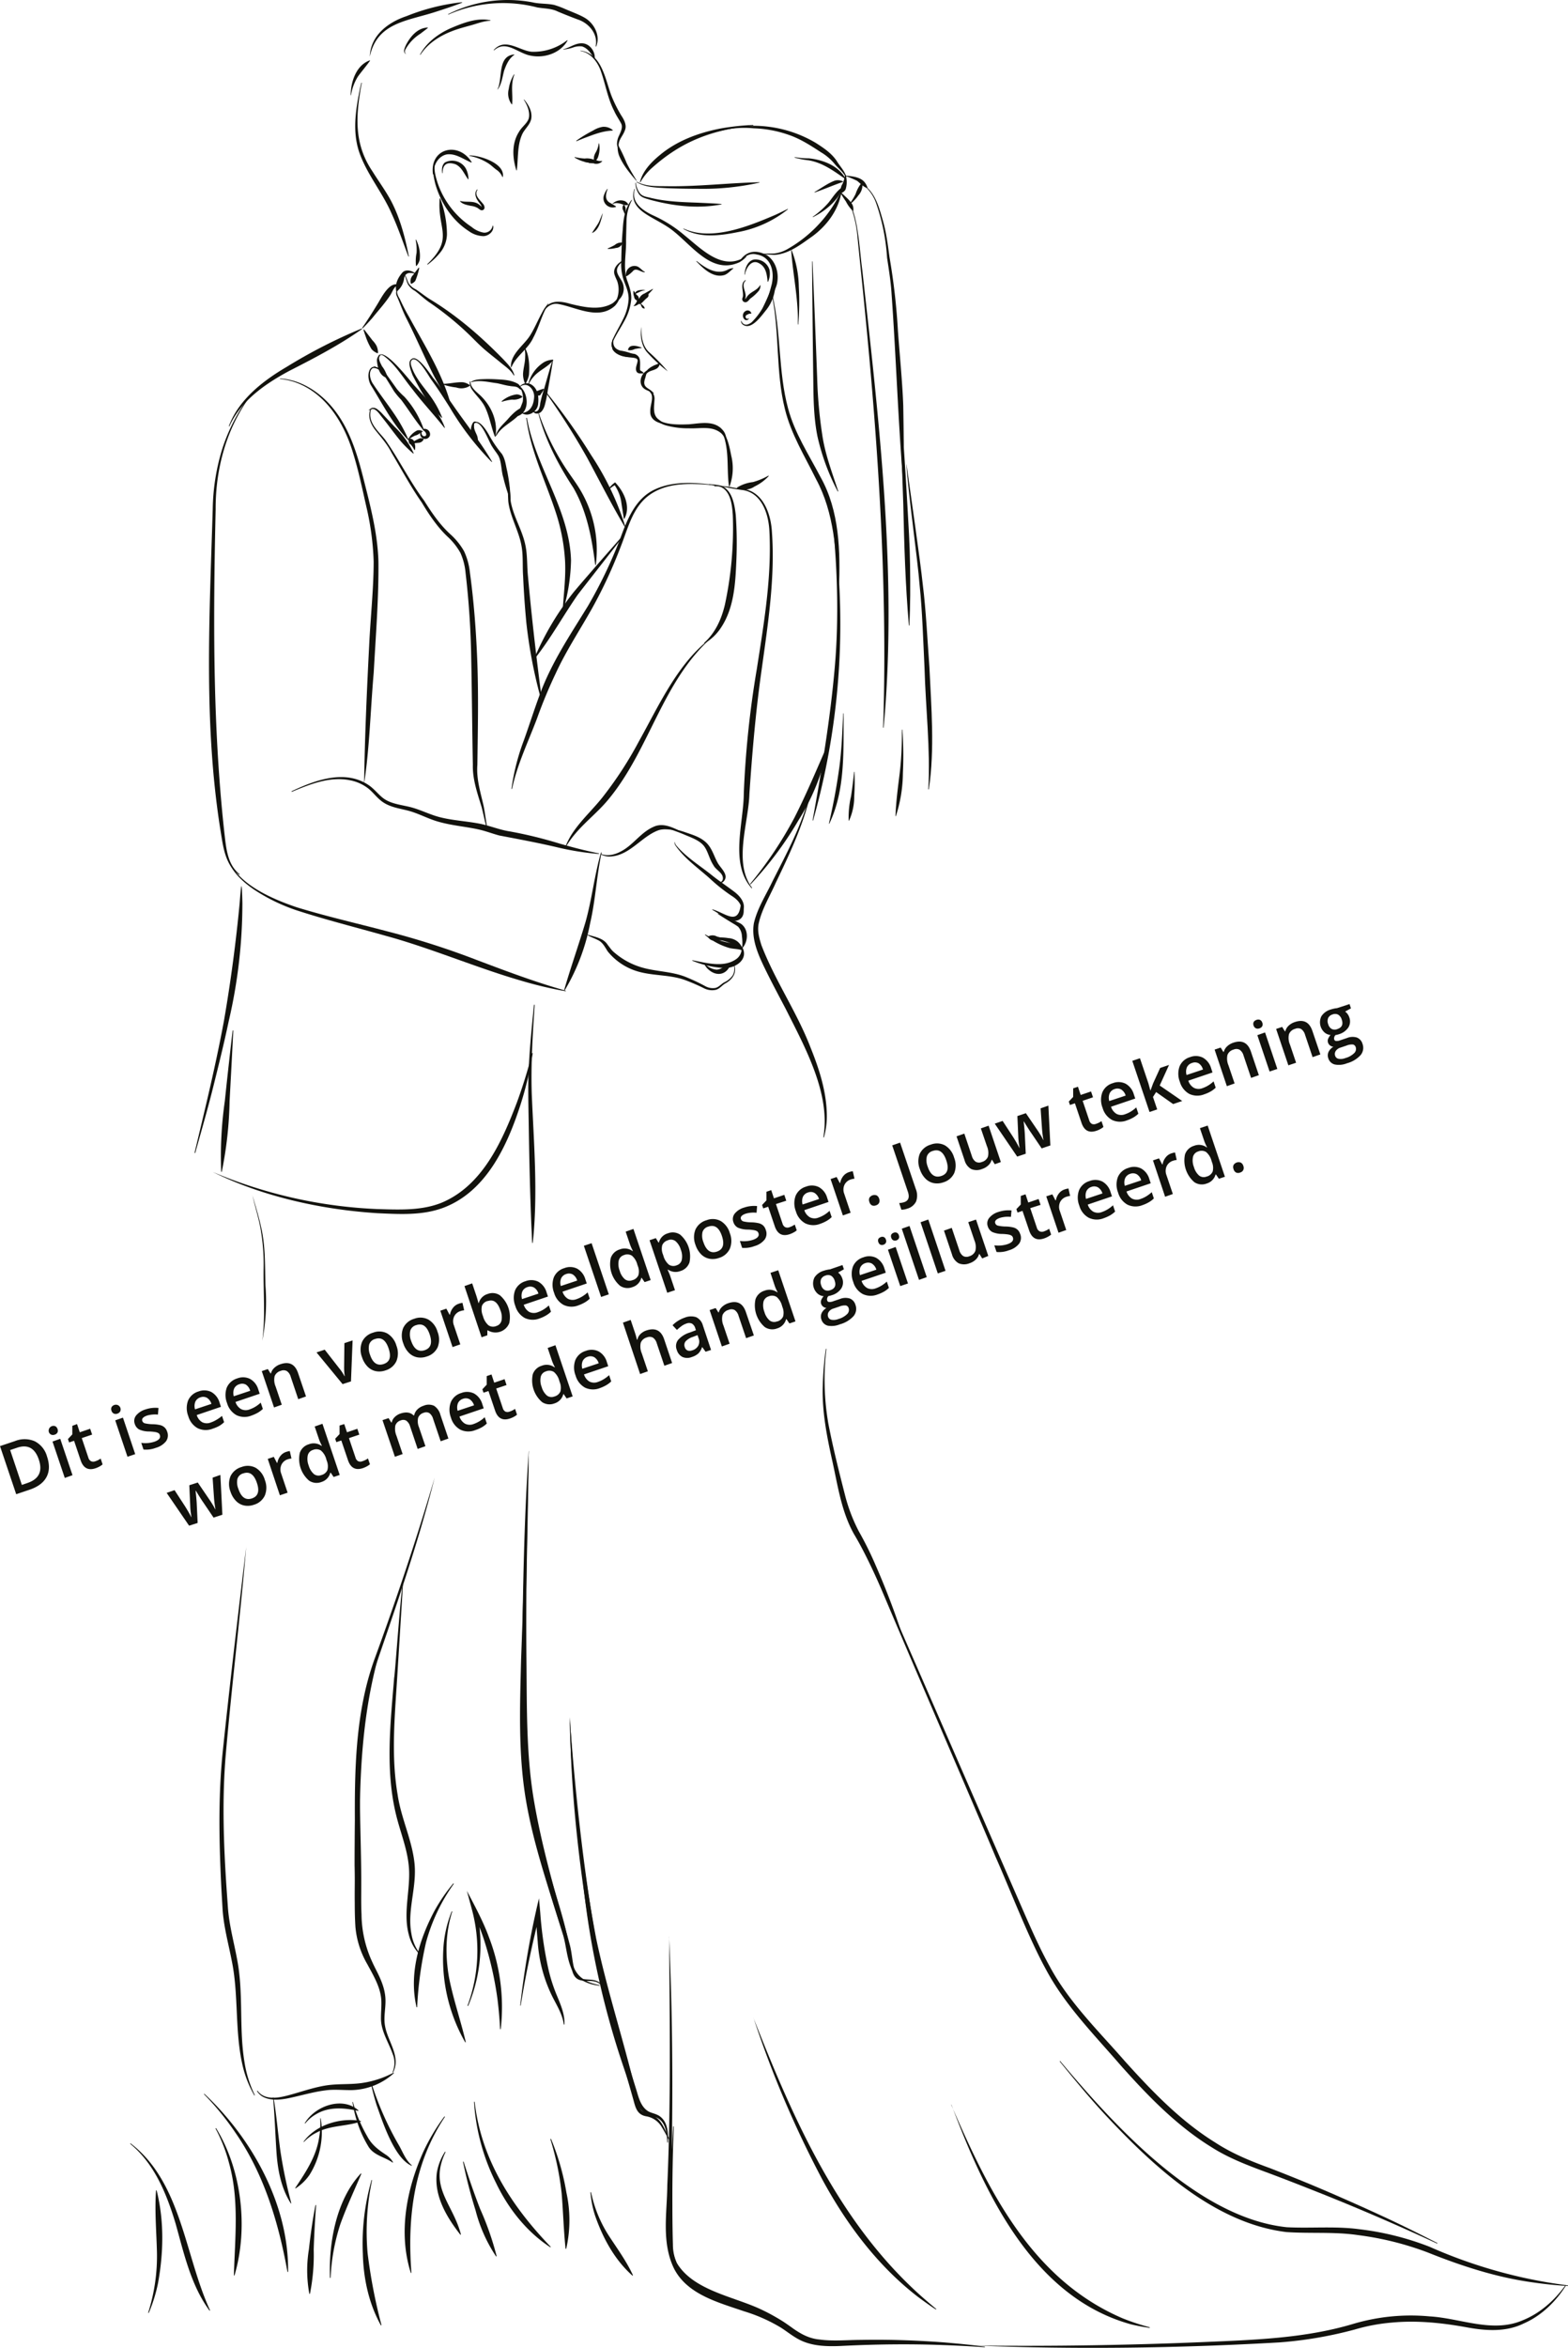 <svg xmlns="http://www.w3.org/2000/svg" viewBox="0 0 573.9 858.98"><defs><style>.cls-1{fill:#12120d}</style></defs><g id="Layer_2" data-name="Layer 2"><g id="Layer_2-2" data-name="Layer 2"><path class="cls-1" d="M180.71 18.3c4.13-4.67 9.29.16 13.81.63a19.82 19.82 0 0 0 13.07-4.22l.14.12c-2.55 4.56-8.41 6.56-13.4 5.55-4.74-.77-9.08-5.95-13.49-1.95l-.13-.13ZM135.35 20.7c.27-7.7 6.65-12.55 13.46-14.8A76.13 76.13 0 0 1 169.13.81v.18c-3.27 1.28-6.58 2.35-9.89 3.41C148.9 7.73 138 8.31 135.35 20.7Z"/><path class="cls-1" d="M164 5.19A48.54 48.54 0 0 1 194.93.86c2.66.61 5.15.37 7.86.93a32.67 32.67 0 0 1 3.84 1.41c2.12.94 5.29 2.09 7.27 3.24 3.56 2 6 6.66 4.28 10.61L218 17c1-4.53-2.48-8.58-6.6-9.9-2.07-.77-5.33-2.06-7.36-2.93-2.32-1.13-4.9-1-7.44-1.46a49.73 49.73 0 0 0-32.53 2.64l-.07-.16ZM212.49 18.52c7.94 1.17 9 10.63 11.38 16.7a49.7 49.7 0 0 0 3.5 7c1 1.48 2.17 3.61 1.34 5.47-.59 1.76-1.92 3-2.22 4.75a2.65 2.65 0 0 0 .52 2.33l-.09.11a2.87 2.87 0 0 1-1.09-2.5 7.11 7.11 0 0 1 .71-2.7c.74-1.63 1.48-3.17.8-4.5s-1.86-3-2.54-4.58c-2.47-4.74-3.26-10.24-5.08-15.12-1.25-3.16-3.72-6.23-7.25-6.82v-.14Z"/><path class="cls-1" d="M206.16 18c2.44-.52 4.32-2.28 7-2.15s4.74 2.95 4.52 5.57h-.14c-1.25-1.82-2.41-3.81-4.53-4.44a7.06 7.06 0 0 0-3.28.4 15.06 15.06 0 0 1-3.54.74v-.15ZM132.4 30.39c-2.18 11.63-3 22.11 3.95 32.34 2.22 3.59 4.79 7.05 6.8 10.81 3.32 6.34 5.12 13.32 6.5 20.29h-.18c-2-5.25-3.79-10.62-6.15-15.71-3.31-7.68-9.08-14.42-11.86-22.48-2.78-8.26-1-17.12.76-25.34h.18ZM128.36 34.83c0-4.85 2-11 7-12.75l.09.11C134 24.25 132.45 26 131 28a18 18 0 0 0-2.52 6.85ZM158.47 63.79c-1.34-9.52 9.31-12.26 14.18-4.45l-.12.14c-3-1.25-5.66-3.38-8.93-3-3.23.58-5.1 4.11-4.95 7.3h-.18Z"/><path class="cls-1" d="M160.9 57.34c-3 2.29-1.67 6.58-.72 9.62A31.3 31.3 0 0 0 172.58 83a9.5 9.5 0 0 0 4.34 2.09 3 3 0 0 0 3.38-2.53h.18c.47 2-1.63 3.81-3.57 3.83a9.52 9.52 0 0 1-5.34-1.85c-6.08-3.9-10.32-10.44-12.26-17.32-.79-3.21-1.79-7.88 1.49-10l.1.16ZM152.25 87.62a12.88 12.88 0 0 1 1.37 7.38 5.11 5.11 0 0 1-1.21 2.31h-.14a15.4 15.4 0 0 1 .2-4.8 17.38 17.38 0 0 0-.36-4.8h.14ZM156.37 96.66c10-9.61 3.61-12.68 4.56-24.08h.18a38 38 0 0 1 2.48 13.11 11.14 11.14 0 0 1-2.29 6.49 25.49 25.49 0 0 1-4.81 4.65l-.12-.14Z"/><path class="cls-1" d="M161.82 63.37c-.12-1.35-.16-2.9 1-3.91a5.75 5.75 0 0 1 7.64 2.13 8.54 8.54 0 0 1 1 4h-.14c-1.47-2-2.32-4.48-4.64-5.5-3.07-1-4.64 0-4.71 3.25ZM174.78 69.43c-1.37 2 .87 3.68 2 5.13a2.24 2.24 0 0 1 .55 1.19 1 1 0 0 1-1.43 1.08 5.22 5.22 0 0 1-1-.69 6.59 6.59 0 0 0-2.58-.83c-1.33-.29-3-.57-3.95-1.67l.08-.12c2.07.58 4.24-.11 6.29.91a7.2 7.2 0 0 1 1.61 1.32h-.06c-.06 0 0 .09 0 0-.12-.85-1-1.6-1.45-2.39-.8-1.13-1.32-3-.16-4.08l.11.1ZM198.21 115.18c1.76-5.38 5.91-5.41 10.61-4 5 1.21 10.82 2.52 15.45-.27a10.87 10.87 0 0 0 2.65-3l.18.06a8.21 8.21 0 0 1-2 3.88c-5.92 5.4-14 .64-20.57-.59-2.86-.62-5.09 1.43-6.16 3.94l-.17-.07Z"/><path class="cls-1" d="M200.75 111.13c-2.41 3.85-3.36 8.31-5.58 12.44-1.92 4.22-6.23 6.57-8 10.82h-.18c-.19-4.89 4.61-7.9 6.95-11.54s3.82-8.29 6.69-11.81l.15.11ZM228.14 95.36c-1 .93-2.13 2-2.3 3.22-.3 2 1.9 3.69 2.29 5.72a5.51 5.51 0 0 1-2.61 6.11l-.13-.13a9.62 9.62 0 0 0 .49-7.48c-.26-.63-.6-1.29-.84-2-1-2.42 1-4.53 3-5.56l.11.15ZM224.49 124c-.21 2.22.26 3.54 2.45 4.24a21.23 21.23 0 0 1 5.62 1.66v.18c-3 1.66-9.41-.64-8.64-4.61a11.76 11.76 0 0 1 .39-1.5h.18Z"/><path class="cls-1" d="M231.33 73.16a17 17 0 0 0-2 7.06l-.19 7.49c.17 4.87-1.16 10.08.36 14.76.85 2.34 1.82 5 1.49 7.52a19.76 19.76 0 0 1-2.38 7.28c-1.19 2.24-2.58 4.34-3.71 6.56-.52 1-1 2.34-.44 3.43a6.94 6.94 0 0 0 2.93 2.17l-.07.13a7.12 7.12 0 0 1-3.11-2.15c-.72-1.18-.22-2.63.29-3.77 1.07-2.3 2.38-4.45 3.46-6.7a18.83 18.83 0 0 0 2.08-7c.23-2.53-.74-4.73-1.64-7.07a18.55 18.55 0 0 1-1-7.65c.07-3.78.19-7.55.54-11.31.19-3.77.8-7.82 3.26-10.82l.12.09ZM232.41 69.13c-1.71 4.84 2.87 7.94 6.72 9.71a48.09 48.09 0 0 1 11.41 7.25c6.31 5.09 14.15 13.45 22.58 7.61l.12.14a10.08 10.08 0 0 1-2.72 2.16c-10.82 4.83-18.2-7.82-26.07-12.93-1.83-1.21-3.8-2.26-5.76-3.37-2.81-1.64-6.27-3.66-6.86-7.22a6.62 6.62 0 0 1 .41-3.36l.17.06Z"/><path class="cls-1" d="M255 95.49c3.19 2.58 7.39 5.34 11.45 3.12a4.9 4.9 0 0 1 1.95-.51v.14c-1.07.8-1.9 1.86-3.19 2.36-4.14 1.28-7.81-2.35-10.35-5l.1-.11ZM270.59 95.72c2.44-4 6.2-4.5 10.18-2.3 3.38 2.31 4.55 7 3.49 10.88a18.94 18.94 0 0 1-3.75 6.68l-.16-.09a72.1 72.1 0 0 0 2.14-7c1-4.62-.28-10-5.61-10.79-2.47-.71-4.63.91-6.15 2.75l-.14-.11Z"/><path class="cls-1" d="M271.39 117.41a1.74 1.74 0 0 0 2 1.35 4.1 4.1 0 0 0 2.24-1.4 24.21 24.21 0 0 0 3.44-4.57 87 87 0 0 0 4.44-10.55h.19a15.44 15.44 0 0 1-3.4 11.34c-1.7 2.08-5.35 7.35-8.39 5.2a1.66 1.66 0 0 1-.68-1.38Z"/><path class="cls-1" d="M274.13 116.45a1 1 0 0 1-1.59.44 1.92 1.92 0 0 1 .89-3.31 1.4 1.4 0 0 1 1.57 1.07l-.1.11a1.85 1.85 0 0 0-1.18.25c-.16.13-.49.15-.68.43-.47.6.23 1.62 1 1l.13.06ZM275.75 45.94C260.63 47.46 249.28 51.67 238 62a21.19 21.19 0 0 0-3.62 4.69l-.17-.07c1-4 4.1-7.26 7.22-9.82 6.27-5.29 14.28-8.23 22.23-9.78a89.11 89.11 0 0 1 12.06-1.31v.19Z"/><path class="cls-1" d="M262.6 48a44.66 44.66 0 0 1 36.06 4.33c2.88 1.85 5.87 3.84 7.72 6.77 1 1.68 3.12 3.83 3.37 5.87h-.18c-.85-2.06-2.84-3.4-4.19-5.12a18.88 18.88 0 0 0-4.93-4.16c-3.73-2.44-7.4-4.82-11.58-6.28a43 43 0 0 0-13-2.47 36.6 36.6 0 0 0-13.22 1.18l-.05-.12ZM317.22 68.49c3.47 3.11 4.66 7.87 5.91 12.18s1.84 9 2.44 13.44a236.91 236.91 0 0 1 3.09 27.12c.59 8 1.68 19.33 1.94 27.23.14 9.11.31 18.21.09 27.31h-.18c-1.82-22.45-2.57-45.56-4.17-68-.26-4.56-1-9-1.67-13.5a75 75 0 0 0-4-19.93 14.82 14.82 0 0 0-3.57-5.67l.12-.14ZM311.53 75.37c2.77 6.36 3.12 16.67 4.09 23.55 6.13 55.36 12.9 111.62 7.8 167.3h-.18c1.82-55.73-2.41-111.8-8.16-167.23l-1.2-11.91a43 43 0 0 0-2.52-11.63l.17-.07Z"/><path class="cls-1" d="M329 140.21q1.88 22.1 3.09 44.25c.42 7.39.9 14.77 1 22.17s.12 14.79-.25 22.19h-.18c-1.28-14.75-1.72-29.51-2.05-44.29q-.35-11.09-.82-22.16t-1-22.15ZM331.79 169.89c1.44 10.53 4.92 34.15 6 44.35 1.09 8.58 1.73 21 2.38 29.78.68 14.89 2 29.92-.21 44.76h-.18c.8-14.82-1-29.83-1.41-44.65-.43-8.78-.82-21.13-1.76-29.74-.77-10-4.28-34.53-4.86-44.48ZM282.72 108c3.2 13.63 2.08 27.9 5.72 41.4 2.39 9 7.54 16.86 11.85 25.08 7 12.44 7.33 27.35 6.76 41.18h-.19c-.88-13.89-1.46-27.95-8.18-40.37-4.11-8.33-9.15-16.45-11.39-25.6-3.44-13.65-1.91-27.94-4.75-41.66h.18Z"/><path class="cls-1" d="M304.45 187.79a264.43 264.43 0 0 1-6.86 112.4h-.18c3.36-18.56 6.46-37.13 8.11-55.92s.91-38.13-1.07-56.44ZM308.78 261c-.13 13.51.74 27.87-5.26 40.36l-.14-.05c1.56-6.64 2.79-13.23 3.74-20s1.16-13.55 1.52-20.35ZM312.73 282.38a77.9 77.9 0 0 1-.08 9 21.11 21.11 0 0 1-1.89 8.85h-.14a34.48 34.48 0 0 1 .87-8.95q.69-4.44 1.1-8.92ZM330.26 266.91a128.59 128.59 0 0 1 .21 15.95 52.3 52.3 0 0 1-2.58 15.74h-.14c.19-5.33.91-10.53 1.55-15.8s.8-10.56.82-15.86ZM279 93c1.63-.45 3.33-.07 4.9-.33a13 13 0 0 0 4.47-1.63 47.7 47.7 0 0 0 17.1-16.65c.83-1.38 1.59-2.82 2.36-4.29l.17.06c-1.06 6.68-5.39 12.47-10.8 16.39-4 2.81-8.2 6.14-13.25 6.67-1.7.13-3.31-.36-4.91 0v-.18ZM272.51 100.45c.1-2.11 1-4.93 3.38-5.49a5.33 5.33 0 0 1 5.72 3.64 7.05 7.05 0 0 1-.5 4.49h-.15c-.28-2.7-.58-5.45-3.14-6.77-2.75-1.61-4.8 1.74-5.17 4.16ZM273 102.61c-2 1.66.28 4.14-.13 6.24l-.11.51v.11c0-.05-.07-.07 0-.07.39-.24.52-.79.9-1.18 1.36-1.62 3.49-2 4.52-3.87h.14a3.11 3.11 0 0 1-.65 2.1 16.67 16.67 0 0 1-3 2.75c-.39.31-.67.85-1.18 1.16a1.15 1.15 0 0 1-1.78-1.26l.16-.47c.43-1.94-1.22-4.88 1-6.17l.07.13Z"/><path class="cls-1" d="M297.45 79.33a32.23 32.23 0 0 0 5.86-5.26c1.63-2.07 3-4.42 5.38-5.85l.11.1a19.36 19.36 0 0 1-4.64 6.56 26.72 26.72 0 0 1-6.64 4.57l-.07-.12ZM298.09 70.28c2.47-1.41 4.8-3.21 7.48-4.2a4.09 4.09 0 0 1 3 .31v.14c-3.55 1.21-6.85 2.68-10.4 3.89l-.07-.14ZM290.88 57.48a29.3 29.3 0 0 0 5.16.45c5.21.52 10.86 2.67 13.49 7.48l-.11.1c-4.19-2.92-8.32-6-13.47-6.86a29.48 29.48 0 0 1-5.11-1v-.14Z"/><path class="cls-1" d="M309.48 63.91a9 9 0 0 1 0 5.42 2.92 2.92 0 0 1-1.51 1.27l-.16-.09a4.19 4.19 0 0 1 .62-3.33 17.87 17.87 0 0 0 .91-3.26Z"/><path class="cls-1" d="M309.47 64.23c2.33.28 5.22.43 6.89 2.32a6.2 6.2 0 0 1 1.17 2.18l-.11.11c-1.56-.56-2.52-1.74-3.7-2.67a36.23 36.23 0 0 0-4.29-1.8v-.14ZM307.39 69.93c1.49 1.64 3.44 2.95 4.57 4.89a3.83 3.83 0 0 1 .33 2.35h-.14a12.68 12.68 0 0 1-2.53-3.46 41.45 41.45 0 0 1-2.35-3.71l.12-.08Z"/><path class="cls-1" d="M310.67 74.91a21 21 0 0 0 2.51-4 12.54 12.54 0 0 1 2.27-4.14h.14a5.6 5.6 0 0 1-1.4 4.69 14.59 14.59 0 0 1-3.42 3.5l-.1-.1ZM292 118.69c.27-9.22-1.79-18.1-2.43-27.24h.14a38.36 38.36 0 0 1 2.66 13.51 91.74 91.74 0 0 1-.22 13.77ZM297.38 95.62c.47 10.64 1.32 32 1.71 42.66a167.92 167.92 0 0 0 1.91 21.11c1.06 7 3.6 13.6 5.81 20.38l-.17.07a81.69 81.69 0 0 1-7.43-20.12c-1.44-7.08-1.47-14.3-1.55-21.4-.15-10.63-.37-32.06-.44-42.7ZM233.06 66.47c3.37 1.83 7.3 1.6 11 1.65 11.35.18 22.58-1.2 33.92-1.45v.14a94.83 94.83 0 0 1-22.6 2.26q-5.68 0-11.36-.22c-3.73-.24-7.77-.23-11.07-2.25l.07-.13Z"/><path class="cls-1" d="M232.77 66.89a7.06 7.06 0 0 0 1.53 3.92c.95 1.13 2.49 1.22 3.82 1.57 5.65 1.38 11.47 1.57 17.25 1.77 2.89.15 5.79.24 8.72.47v.15c-8.69 1.7-17.69.61-26.16-1.68-1.41-.46-3.06-.73-4-2a7.24 7.24 0 0 1-1.33-4.19ZM250.2 83.61c10.24 4.77 23.89-.87 33.58-5 1.52-.69 3-1.44 4.54-2.17l.08.12a41.17 41.17 0 0 1-18.4 8.37c-6.51 1.31-13.89 2.26-19.9-1.2l.07-.12ZM232.89 66.14c-2.4-2.83-4.92-5.8-6.33-9.29a9.25 9.25 0 0 1-.48-3.81h.14a61.28 61.28 0 0 1 3.14 6.61c1.07 2.19 2.36 4.3 3.65 6.43l-.12.08ZM210.89 51.51a48 48 0 0 1 6.18-3.75 9.42 9.42 0 0 1 3.54-1.36 5 5 0 0 1 3.68 1.21l-.07.17c-3.59.13-6.63 1.33-9.91 2.56-1.12.41-2.21.88-3.33 1.33l-.09-.16ZM210.31 57.45A20.35 20.35 0 0 0 214 58a6.75 6.75 0 0 1 3.63.55v.14a3.79 3.79 0 0 1-3.83.47 12.46 12.46 0 0 1-3.53-1.56l.06-.13Z"/><path class="cls-1" d="M219.26 52.41a9.6 9.6 0 0 1-.44 5.25 2.17 2.17 0 0 1-1.47 1.34l-.1-.11c.13-.66.09-1.1.18-1.66a5.54 5.54 0 0 1 .69-1.6 8.49 8.49 0 0 0 1-3.18h.15Z"/><path class="cls-1" d="M220.42 59a3 3 0 0 1-2.92.86c-.26-.14-.81-.78-.52-1.16a3.36 3.36 0 0 1 1-.22c.24 0 .43.2.68.28a3.62 3.62 0 0 0 1.69.12l.07.12Z"/><path class="cls-1" d="M218.26 59.6a5.11 5.11 0 0 1-2 .09c-.33 0-.73 0-1-.25s-.69-.8-.44-1.17a2.28 2.28 0 0 1 1.09-.14c.29 0 .47.31.72.46a12.32 12.32 0 0 0 1.62.86v.15ZM222.39 69.17c-.75 2-1.13 4.14 1.18 5.19.55.37 1.19.68 1.89 1.17v.15a3.38 3.38 0 0 1-4.31-4.51 7.6 7.6 0 0 1 1.13-2.08l.12.08Z"/><path class="cls-1" d="M224.11 74.62a4.23 4.23 0 0 1 4.68-1 3 3 0 0 1 1.2 1.21l-.06.14a4.13 4.13 0 0 1-1.64 0 6.59 6.59 0 0 0-2.68-.67 2.85 2.85 0 0 0-1.4.37l-.1-.11ZM222.35 90.91a22.54 22.54 0 0 0 2.65-1.27 3.58 3.58 0 0 1 2.77-.88l.08.12a2.67 2.67 0 0 1-2.41 1.84 10.34 10.34 0 0 1-3 .34v-.15ZM220.66 78c-.7 2.56-1.34 6.16-4 7.28.71-1.23 1.5-2.27 2.23-3.47s1.11-2.76 1.77-3.81Z"/><path class="cls-1" d="M228.35 74.94a2.13 2.13 0 0 1 .62 1.9c0 .65.1 1.31.18 2h-.1a8 8 0 0 1-.93-1.85 1.79 1.79 0 0 1 .12-2.08ZM182.09 32.68c2-4-.16-12.23 6.15-12.75v.14c-2 1.4-2.87 3.45-3.69 5.67-.66 2.32-.91 5-2.38 7l-.12-.08ZM188.27 27.31c-1.47 3.7-.49 7.1-.83 10.87h-.14a6.57 6.57 0 0 1-1.1-5.61 13.65 13.65 0 0 1 1.94-5.37l.13.06ZM191.85 36.42c1.5 1.82 2.83 4 2.66 6.5s-2.41 4.11-3.37 6.17c-1.88 4.13-1.4 8.75-2 13.25H189c-1.44-4.53-1.77-9.76.89-14 1.25-2.21 3.47-3.42 3.74-5.57s-.73-4.44-1.91-6.28l.15-.11ZM171.81 56.87c3.84-.08 13.19 2.93 12.22 7.9h-.15a5.74 5.74 0 0 0-2.23-2.7c-1-.72-1.84-1.61-2.89-2.28a19.33 19.33 0 0 0-7-2.77v-.14ZM148.59 19.73c-1.35-.55-.38-2.38 0-3.28 1.59-3.07 4.25-6.3 8-6.36v.14c-.93.77-1.82 1.4-2.68 2.08a15.81 15.81 0 0 0-5.59 5.92c-.17.47-.27 1.13.23 1.36v.14ZM153.71 20c2.39-4.46 6.67-7.63 11.22-9.67 4.48-1.89 9.68-4 14.59-2.89v.15c-2.48.08-4.73 1-7.11 1.66s-4.73 1.27-7 2.16c-4.54 1.75-8.85 4.51-11.54 8.66l-.13-.07ZM153.46 98a25.38 25.38 0 0 1-1.45 4.74 3.28 3.28 0 0 1-1.47 1.09l-.16-.08a3.1 3.1 0 0 1 .89-3.2c.63-.91 1.31-1.79 2-2.64l.16.09Z"/><path class="cls-1" d="M151.74 100.07c-1.8-.41-3.32-.41-3.82 1.63a7.21 7.21 0 0 1-2.69 4.93l-.2-.08c-.53-2.65.59-4.93 2.29-6.89 1.27-1.26 3.33-.61 4.5.2l-.08.21Z"/><path class="cls-1" d="M145.88 105.67c-1.11 1.17-.15 2.64.5 3.79 1 2.19 2.08 4.32 3.31 6.41 5.52 10.18 11.82 20 15.07 31.26l-.19.09a114.62 114.62 0 0 1-5.89-10c-3.49-6.86-6.49-14-10-20.86-1.31-2.59-2.26-5.35-3.42-8a2.45 2.45 0 0 1 .42-2.85l.16.15ZM132.53 120c2-2.87 3.83-5.79 5.64-8.76 1.38-2.23 4.25-8.15 7.51-7.11v.22c-1.62.58-2 2.43-2.9 3.73-1.89 2.91-4.31 5.5-6.48 8.23-1.16 1.31-2.33 2.61-3.59 3.83l-.16-.14ZM83.74 155.94c3.69-9.83 12.5-16.62 21.27-21.77a191.65 191.65 0 0 1 27.41-14l.1.2c-8.41 5.94-17.51 10.66-26.64 15.32C97 140.46 88.19 146.56 83.94 156l-.2-.08ZM133.23 120.5c.78 1 2.32 3 3.08 4a9.18 9.18 0 0 1 1.49 2 6.18 6.18 0 0 1 .56 2.6l-.18.13a5.3 5.3 0 0 1-2.22-1.54 23.38 23.38 0 0 1-2.13-4.62c-.28-.8-.57-1.59-.79-2.41l.19-.1Z"/><path class="cls-1" d="M92.19 144.12c-9.19 12.07-13.32 27.14-13.26 42.17-.89 39.46-1.15 79.07 3.19 118.34.64 5.38 1 11.64 5.62 15.22l-.13.19c-5-3.27-5.88-9.8-6.75-15.24-6.41-39.19-4.2-79.05-3-118.55a78.34 78.34 0 0 1 3.59-22.34A66.62 66.62 0 0 1 92 144l.18.13Z"/><path class="cls-1" d="M82.89 311.84c2 10.87 16.29 16.9 25.73 20.09 10.92 3.35 22.11 5.89 33.2 8.82a295.21 295.21 0 0 1 32.81 10.51c10.72 4.05 21.41 8.08 32.44 11.18v.21a146 146 0 0 1-16.77-4c-15.88-4.61-32.93-11.88-48.9-16.22-11-3.13-22.15-5.89-33.08-9.47a66 66 0 0 1-15.49-7.61c-4.65-3.21-9.31-7.62-10.11-13.49h.21ZM106.68 289.5c8.64-4.1 19.79-8.22 28.52-2.08 2.1 1.52 3.57 3.61 5.49 4.9 3 2 6.91 2.18 10.37 3.19s6.91 2.78 10.46 3.59c4.71 1.14 9.63 1.34 14.61 2.36 3.74.84 7 2.21 10.67 2.75a158.06 158.06 0 0 1 18.06 4.43c4.75 1.36 9.5 2.62 14.34 3.56v.22a100 100 0 0 1-14.69-2.3c-7.27-1.73-14.48-3.06-21.78-4.46-2.46-.66-4.75-1.54-7.07-2.09-4.67-1.1-9.68-1.45-14.55-2.77-3.68-.93-6.93-2.72-10.46-3.85s-7.41-1.32-10.65-3.59c-2.15-1.54-3.54-3.65-5.43-5.06a15.73 15.73 0 0 0-6.53-2.85c-7.34-1.47-14.55 1.45-21.26 4.25l-.08-.2Z"/><path class="cls-1" d="M102.55 138.48c6.9.4 13.18 4.16 17.82 9.13 7.09 7.6 10.22 17.8 12.7 27.64s5.14 19.83 5.44 30.15c.14 13.25-1 27.5-1.73 40.73-1.17 13.38-1.53 27.66-3.51 40.57.22-16.83 1-34 1.86-50.85.47-9.84 1.64-20.68 1.63-30.41a101.2 101.2 0 0 0-2.66-20c-1.5-6.6-2.87-13.27-4.88-19.7-3.3-11.11-10.21-22.3-21.73-26.08a23.81 23.81 0 0 0-5-1v-.22ZM220.19 311.91c-1.84 8.57-2.21 17.32-4.2 25.89a75.53 75.53 0 0 1-9.32 24.54l-.2-.09c2.44-8.41 5.32-16.52 7.82-24.88 2.35-8.36 3.26-17.15 5.69-25.52l.21.06Z"/><path class="cls-1" d="M268.78 353.09c1 3-.89 5.41-3.38 6.74-1.19.7-2 1.93-3.4 2.3a6.49 6.49 0 0 1-4.18-.5 72.69 72.69 0 0 0-7.35-3.17c-5.09-1.77-10.53-1.47-15.8-2.73a22.21 22.21 0 0 1-12.22-7.63c-1.09-1.64-1.86-3.44-3.76-4.24-1.14-.62-2.47-1-3.63-1.75l.08-.16c2.54.83 5.69 1.2 7.27 3.7l1.21 1.58a8.24 8.24 0 0 0 1.32 1.32 26.84 26.84 0 0 0 10.18 5.45c5.11 1.46 10.7 1.4 15.75 3.37a71.89 71.89 0 0 1 7.31 3.44 5.66 5.66 0 0 0 3.63.63c1.28-.27 2.15-1.46 3.29-2.06a7.65 7.65 0 0 0 3-2.44 4.74 4.74 0 0 0 .5-3.77l.17-.06ZM219.88 312.37c2.4 1 5.13.34 7.33-.86 4.78-2.43 7.51-7.44 12.78-9.33 2.82-.89 5.55.28 8 1.4v.18c-2.48-.09-5.09-.83-7.39.15-5.84 2.31-10.16 8.93-16.89 9.42a6.82 6.82 0 0 1-3.89-.8l.08-.16ZM247.05 308.14c-.07.75.64 1.32 1.11 1.92 3.75 4.09 8.56 7 12.84 10.5 2.51 1.95 5.1 3.68 7.64 5.6 1.88 1.39 4.17 3.82 3.52 6.5a6.45 6.45 0 0 1-1 2.25l-.16-.08c1.26-3.32-.69-5.54-3.39-7.2a63 63 0 0 1-7.49-5.94c-4.39-4-9.48-7.42-12.9-12.38a1.69 1.69 0 0 1-.31-1.2h.18ZM137.92 150.23c-1.13-1.15-2.15-1.25-2.36.72-.49 4.17 3.14 7 5.48 10 5 7.11 9 15.26 14.2 22.21 2.78 4.43 5.66 8.68 9.53 12.24a24.85 24.85 0 0 1 5.06 6.22 24.2 24.2 0 0 1 2.15 7.74c1.42 10.39 2.23 20.83 2.66 31.28.55 13 .25 26.18.08 39.16-.41 5.31 1.19 10.12 2.33 15.25.49 2.58.8 5.17 1.27 7.73l-.22.05c-.71-2.52-1.18-5.1-1.84-7.6-1.51-4.95-3.34-10.14-3.19-15.42-.26-13-.33-26.17-.6-39.1a311.07 311.07 0 0 0-2.07-31.13 22.77 22.77 0 0 0-1.88-7.3 23.76 23.76 0 0 0-4.7-5.93c-3.77-3.54-6.91-8.27-9.46-12.53-4-5.69-7.42-12.11-11-18.1-1.6-3.2-3.91-5.75-6.12-8.53-1.33-1.78-2.39-4-2-6.24.14-1.3 1-2.45 2.33-1.29l.49.46-.16.15ZM260.62 233.14c-18.11 15.86-22.75 40.86-37.75 59.1-3.75 4.64-8.42 8.18-12.23 12.68a33.25 33.25 0 0 0-3.41 4.71l-.2-.1a27.07 27.07 0 0 1 2.82-5.21c3.33-4.85 7.84-8.85 11.32-13.47a137.23 137.23 0 0 0 12.61-19.51c7.45-13.33 14.46-29.18 26.84-38.2ZM262.44 177.64c-8.74-.83-18.8-1.68-25.9 4.37-4.59 4-6.4 10-8.45 15.6q-1.58 4.29-3.36 8.5a170.66 170.66 0 0 1-8 16.41c-4.47 7.95-9.47 15.48-13.29 23.75a176.76 176.76 0 0 0-6.93 16.7c-3.22 8.5-7.2 16.72-9.1 25.66h-.21a81.45 81.45 0 0 1 4.5-17.69c2.07-5.74 3.86-11.49 6-17.2 4.24-11.48 11.15-21.7 17.47-32a170.41 170.41 0 0 0 11.75-24.48c2.57-7 5.6-15.06 13-18.31 7.08-3.19 15.14-2.34 22.57-1.44v.22Z"/><path class="cls-1" d="M183.55 166.9a71 71 0 0 1 2.23 8.18c.88 2.68.86 5.67 1.16 8.4 1 5.59 4.2 10.35 5.36 16 .79 3.74.55 7.57.94 11.34 1.17 13 2.66 26.2 4.31 39.16.92 7.1.89 7.78-1 .18a178.15 178.15 0 0 1-3.9-22.3c-.54-5.65-.93-11.27-1.18-16.94-.28-3.71.07-7.49-.59-11.16-.94-5.46-4.12-10.59-4.83-16.19-.22-2.9 0-5.59-.82-8.38l-.55-2.77a46.83 46.83 0 0 0-1.36-5.46l.21-.07ZM135 150.08a2.13 2.13 0 0 1 2.93-.47 12.43 12.43 0 0 1 2.29 2.08l4.14 4.38a31.81 31.81 0 0 1 7.07 9.77l-.14.11a41.32 41.32 0 0 1-4.35-4.21c-2.25-2.62-5.17-6.74-7.41-9.46-1-1.34-2.68-3.76-4.37-2.1l-.16-.1ZM137.48 134.23c-3 .55-2.23 4.49-.88 6.32 2.93 4.43 6.36 8.67 9.19 13.19a57.5 57.5 0 0 1 3.75 7.18l-.15.1c-5.67-5.9-9.32-13.12-13.58-20-1.33-2.11-1.7-6.7 1.65-6.95v.18Z"/><path class="cls-1" d="M149.32 160.8a7.7 7.7 0 0 1 3.36-3.32 2.67 2.67 0 0 1 1.71.11v.14a4.19 4.19 0 0 1-2.46 1.63 12.55 12.55 0 0 0-2.53 1.53l-.11-.09ZM150.5 162.08a18.1 18.1 0 0 1 3.23-1.75 2.34 2.34 0 0 1 1.34.25v.14A2.16 2.16 0 0 1 153 162c-.8.11-1.6.22-2.44.26l-.05-.14Z"/><path class="cls-1" d="M154.82 157.84c-.66 0-.64 1-.27 1.36.36.6 1.45.52 1.44-.22s-.5-1.12-1.32-1.81v-.14a2 2 0 0 1 2.7 2.27 1.84 1.84 0 0 1-3.54-1c.15-.38.58-.77 1-.58l-.05.14ZM151.67 164.66a7.66 7.66 0 0 0-1.23-1.9c-.24-.27-.62-.4-.72-.73a3.66 3.66 0 0 1-.21-1.34l.11-.14a1.65 1.65 0 0 1 2.1 1.51 4.56 4.56 0 0 1 .13 2.58h-.18Z"/><path class="cls-1" d="M135.19 135.73c.77-2.7 3.85-1.24 5.23.1a8.37 8.37 0 0 1 1.35 1.6c.78 1.09 2.76 3.85 3.51 4.91a24.93 24.93 0 0 0 2.73 2.81 34.51 34.51 0 0 1 7.2 12.26l-.15.09c-3.07-3.58-5.44-7.53-8.24-11.25a27.56 27.56 0 0 1-2.64-3.17l-1.05-1.72-2.13-3.43c-.9-1.58-2.4-3.31-4.33-3.31a1.67 1.67 0 0 0-1.32 1.17l-.17-.06ZM138.42 130.2c2.25-3.44 11.79 9.46 13.62 11.26 4.13 4.51 8.66 9.11 10.79 15l-.16.09c-3.85-4.9-8-9.21-11.76-14.2-3.39-4.12-6.13-9-10.46-12.14-.57-.35-1.47-.71-1.87 0l-.16-.09Z"/><path class="cls-1" d="M139.37 129.93c-1.38 1-.11 2.8.41 4a11.35 11.35 0 0 1 2.06 4.21l-.13.13c-2.82-.7-3.51-3.8-3.75-6.31 0-.87.39-2 1.35-2.17l.06.17ZM151.07 131.41c-1 .4-.79 1.69-.5 2.56 1.61 5 5.7 8.69 8.4 13.11a36 36 0 0 1 2.86 5.69l-.15.1c-4.66-4.43-7.81-10-10.71-15.68-.52-1.52-2.21-5.27.06-6v.18Z"/><path class="cls-1" d="M150 133c1.06-5.94 7.23 3.51 8.5 5.22 2.58 3.24 5 6.7 7.39 10.12 4.76 6.91 10 13.35 14.22 20.58l-.15.1a103.87 103.87 0 0 1-15.28-19.87c-2.23-3.55-4.46-7-6.94-10.41-1.08-1.53-4.93-8.65-7-7.06a2.46 2.46 0 0 0-.56 1.35H150Z"/><path class="cls-1" d="M174.18 154.6c-.61-.25-.67.62-.67 1.24-.07 1.37.69 2.45 1.15 3.67a5.91 5.91 0 0 1 .25 2.22l-.16.09a4.06 4.06 0 0 1-2.33-3.79 5.07 5.07 0 0 1 .71-3.42.92.92 0 0 1 .59-.38.59.59 0 0 1 .61.26l-.15.11Z"/><path class="cls-1" d="M172.88 155.34c1.94-3.18 5.2 2.17 6.13 3.84a41.68 41.68 0 0 0 4.69 6.89c1.27 2 1.4 4.11 1.92 6.21a65.3 65.3 0 0 1 1.27 10.44h-.18a62 62 0 0 1-2.49-8c-.81-2.52-.6-5.6-1.77-7.9-.63-1.12-1.57-2.19-2.32-3.45-1.24-1.67-4.4-11.27-7.08-8l-.17-.06ZM190.26 141.32c3.28 2.57 3.77 9.82-1.12 11l-.11-.14a36 36 0 0 0 2.28-5.18 7.62 7.62 0 0 0-1.18-5.54l.13-.12Z"/><path class="cls-1" d="M190.2 141.43a3.32 3.32 0 0 1 4.48-.61c2.19 1.5 2.57 4.39 2.29 6.82-.11 2.75-3.35 5-5.77 3.62v-.18c3.14-.45 4.14-3.14 4.3-5.85s-2.53-5.9-5.2-3.67l-.13-.13ZM148.27 100.65c.61 1 .83 2.18 1.39 3.12a6.15 6.15 0 0 0 2.51 2.08c1.92 1.25 3.66 2.74 5.64 3.9 9.79 6 18.52 13.61 26.51 21.81 1.55 1.68 3.35 3.45 3.94 5.74l-.2.08c-1.12-2-3-3.21-4.78-4.68s-3.56-2.85-5.32-4.33c-1.53-1.24-3.6-3.29-5-4.71a110.48 110.48 0 0 0-15.75-13c-1.89-1.29-3.55-2.89-5.37-4.26a6.55 6.55 0 0 1-2.54-2.42c-.54-1.07-.68-2.23-1.2-3.22l.19-.11Z"/><path class="cls-1" d="M192.15 127.24c1.58 2.86 1.7 6.69 1.46 9.88a8.84 8.84 0 0 1-1.24 3.21h-.22a9.27 9.27 0 0 1-.72-3.35c.06-2.13.79-4.29.78-6.44a10.49 10.49 0 0 0-.27-3.2l.21-.08ZM193.38 140.42a13.08 13.08 0 0 1 5.76-7.93 7.3 7.3 0 0 1 3.27-.9l.08.16c-2 2.64-5.1 3.6-7.2 6.1a10.1 10.1 0 0 0-1.73 2.62l-.18-.05Z"/><path class="cls-1" d="M202.41 131.71c-.47 3.14-1.29 7.67-1.87 10.84a46.87 46.87 0 0 1-1.07 5.4c-.29 1.26-1.26 3.48-3 3.35a1.48 1.48 0 0 1-1.36-.8l.14-.11a1.4 1.4 0 0 0 1.88-.56 6.32 6.32 0 0 0 .6-2.3 47.33 47.33 0 0 1 1.43-5.31l1.51-5.29c.53-1.75 1-3.52 1.6-5.27l.18.05ZM172.43 139.7c1.42-.94 3.21-.93 4.8-1s3.26 0 4.9.09c2.55.14 5 .31 7.29 1.55a2.5 2.5 0 0 1 1 1.09c.18.41.22.76.52 1l-.05.17c-.52 0-.88-.46-1.15-.68-.88-.65-2-.48-3.13-.71-1.57-.2-3.1-.69-4.67-1-3-.35-6.55-1.34-9.44-.35l-.09-.16ZM172.2 139.59c0 1.94 1.59 3.26 2.93 4.48 4.45 3.83 7.24 9.79 6.2 15.71h-.18c-1.39-3.56-1.92-7.15-3.5-10.57-1.15-2.58-3.4-4.46-5-6.83a4.24 4.24 0 0 1-.68-2.83h.18ZM181.43 159.54c.56-2.59 2.81-4.35 4.47-6.22a23.57 23.57 0 0 1 2.68-2.7 13.68 13.68 0 0 1 3.35-2l.13.13a13.62 13.62 0 0 1-2.25 3.17c-2.55 2.7-6.45 4.22-8.2 7.62l-.18-.05ZM183.57 146.83a10.47 10.47 0 0 1 5.56-2.55 3.44 3.44 0 0 1 2.05.8v.18a5.55 5.55 0 0 1-3.73.94 19 19 0 0 0-3.77.79l-.09-.16Z"/><path class="cls-1" d="M199.11 142.38a11.63 11.63 0 0 1-1 1.59c-.18.24-.26.61-.58.69s-1 .17-1.31-.24a1.8 1.8 0 0 1 .17-1.19c.15-.28.53-.28.8-.4a8 8 0 0 1 .86-.33c.3-.09.59-.2.91-.27l.12.15ZM162.12 140.42c2.48 0 5-.72 7.42-.56a5.56 5.56 0 0 1 2.44 1.06v.22a5.69 5.69 0 0 1-5 .61 21.77 21.77 0 0 1-4.93-1.12l.05-.21ZM197.23 151.26a90.09 90.09 0 0 0 9.84 20.07c1.36 2.08 2.85 4.08 4.24 6.2a42.93 42.93 0 0 1 6.76 29.15h-.21c-1.23-9.82-3.05-19.6-8-28.22-5.49-8.36-10.24-17.41-12.8-27.14l.21-.06ZM228.82 195.27c-5.07 6.61-12.34 15.82-17.34 22.28-5.34 7.69-9.89 16-15.71 23.37l-.19-.1a104 104 0 0 1 14.51-24.34c3.08-3.66 6.15-7.15 9.23-10.73l9.33-10.62.17.14ZM199.46 142.88a217.17 217.17 0 0 1 16.9 23.62 103 103 0 0 1 12.53 26.21l-.2.08c-4.95-8.34-9.24-16.89-13.84-25.4A263.27 263.27 0 0 0 199.29 143l.17-.13Z"/><path class="cls-1" d="M222.48 179.22a10 10 0 0 1 2.65-2.75c3.23 3.35 5.87 8.85 3.38 13.35h-.18c-.27-1.93-.74-4.65-1-6.54a15 15 0 0 0-2.52-6l.5.08a10.21 10.21 0 0 0-2.67 2l-.14-.12ZM259.56 177.15a24.61 24.61 0 0 1 4.15.5c4.29 1.44 5.14 6.89 5.59 10.79a147.51 147.51 0 0 1 .21 16.69c-.34 8.26-.82 17.25-5.58 24.44a17.83 17.83 0 0 1-6.12 5.82l-.12-.18c4.14-3.68 6.38-8.72 7.63-14a132.81 132.81 0 0 0 2.89-32.71c-.25-3.71-.73-8.88-4.63-10.44a24.12 24.12 0 0 0-4.05-.7v-.22Z"/><path class="cls-1" d="M261.4 177.69a37.35 37.35 0 0 1 7.59.81l2.52.31c7.58.64 10.58 8.92 11 15.49 1.26 17-1.44 34-3.74 50.7-2.16 15.07-3.45 30.24-4.48 45.41-.28 10.56-6 25.27 1 34.43l-.16.15c-8.1-9.08-2.95-23.76-2.9-34.68a356.66 356.66 0 0 1 4.77-45.56c2.6-16.7 5.48-33.46 4.61-50.38-.29-6.38-2.86-14.34-10.18-15.13-1.46-.19-3.59-.53-5-.82a21.69 21.69 0 0 0-5-.51v-.22Z"/><path class="cls-1" d="M274.53 323.4a142.27 142.27 0 0 0 16.25-24.28c4.43-8.71 8.13-17.62 12.08-26.59l.21.06A79 79 0 0 1 292.31 300a129.93 129.93 0 0 1-17.61 23.57l-.17-.15Z"/><path class="cls-1" d="M296.33 291.83c-2.71 10.84-7.51 21-12.35 31.05-2.18 4.93-5.24 9.92-6.33 15.16-.49 2.67.24 5.21 1.05 7.78 4.94 12.9 13 24.47 18 37.51 3.13 7.77 5.8 16 5.92 24.46a28.87 28.87 0 0 1-1.07 8.33l-.21-.05c2.8-15.88-6.8-33.08-13.74-46.92-2.58-4.92-5.22-9.82-7.67-14.87s-5-10.79-4-16.55c1.34-5.65 4.45-10.3 6.87-15.43 2.53-5 5.1-9.9 7.42-14.95a112.59 112.59 0 0 0 5.9-15.58l.21.06ZM235.35 137.9a6.87 6.87 0 0 1 3.45-3.9c.89-.54 1.6-.6 2.54-1.22l.13.06a2.37 2.37 0 0 1-1.11 2c-1.23.76-2.49.71-3.53 1.69a8.5 8.5 0 0 0-1.36 1.44l-.12-.07ZM232 129.69c3.07.27 2.1 3.68 2.29 5.73.32.37 1 .5 1.26 1.07l-.09.12c-.9 0-2.07.27-2.55-.82-.68-1.88 1.37-3.78 0-5.4a3.76 3.76 0 0 0-.92-.56l.05-.14Z"/><path class="cls-1" d="M239.25 144c-1.05-.87-2.5-1-3.61-1.9-2.12-1.82-1.13-5.23 1.06-6.49l.12.09c-.16 1-.45 1.77-.64 2.56-1.36 3.74 1.28 3.4 3.18 5.65l-.11.09ZM234.7 119.64c0 3.2.34 6.73 2.73 9.07a73.12 73.12 0 0 1 6.91 7.06h-.05a55.14 55.14 0 0 1-7.29-6.71c-2.31-2.47-2.75-6.4-2.3-9.47Z"/><path class="cls-1" d="m235.46 141.25 1.9 1.1a3.89 3.89 0 0 1 2.19 3.87c-.14 2.64-.76 5.72 1.66 7.34.55.43 1.14.87 1.71 1.36l-.06.13c-2.41-.33-5-1.68-4.85-4.49-.12-2.08 1.12-4.5.42-6.33a4.52 4.52 0 0 0-1.32-1.53l-1.73-1.33.08-.12ZM263.35 156.24c2.75 2.73 3.57 6.76 4.28 10.43A19.21 19.21 0 0 1 267 178h-.18c-.79-5.57-.07-11.1-1.38-16.57a12.74 12.74 0 0 0-2.17-5l.13-.13ZM281.38 174.15a17.36 17.36 0 0 1-5.19 3.83 6.66 6.66 0 0 1-6.42.61v-.22a14 14 0 0 1 5.8-2 24.9 24.9 0 0 0 5.68-2.36l.14.17ZM236 99.62c-1.51 0-3.17-1.86-4.37-.41a12.44 12.44 0 0 1-2.3 1.87l-.17-.08a3.11 3.11 0 0 1 4.17-3.5c1.08.5 1.67 1.5 2.67 1.94v.18ZM239 105.8a28.42 28.42 0 0 1-2.39 2.5 5.26 5.26 0 0 1-2.77 1.93l-.11-.09a3.32 3.32 0 0 1 2.17-2.76c1-.6 2-1.12 3-1.69l.1.11Z"/><path class="cls-1" d="M232 106.4a6.64 6.64 0 0 0 1.12 1.56 1.55 1.55 0 0 1 .55 2l-.13.06a1.57 1.57 0 0 1-1.44-1.46 4.13 4.13 0 0 1-.25-2.12ZM234.44 110.8c.45.81 1.37 1.06 1.52 2l-.05.06a1.06 1.06 0 0 1-1.11-.76 3.73 3.73 0 0 1-.43-1.28h.07Z"/><path class="cls-1" d="M231.9 111.91a5.61 5.61 0 0 0 1.11-1.49c.2-.76.47-1 1.31-1.35l.14.05a1.39 1.39 0 0 1-.56 2 3.67 3.67 0 0 1-1.9.88l-.07-.13Z"/><path class="cls-1" d="M233.92 111.28a11.21 11.21 0 0 0 .75-1.85c.13-.34 0-.58.25-.86s.74-.88 1.14-.65a1.57 1.57 0 0 1-.38 2.1 5.26 5.26 0 0 1-1.66 1.37l-.1-.11Z"/><path class="cls-1" d="M235.28 109.94c.18-.54.35-1 .5-1.54.07-.25 0-.56.24-.73s.69-.52 1.06-.35a1.09 1.09 0 0 1-.31 1.68 5.06 5.06 0 0 1-1.38 1l-.11-.1ZM236.25 106.2c-1.54 0-2.56 1-4 1.35h-.05a2.16 2.16 0 0 1 1.78-1.36c.48-.13 2-.26 2.24.06ZM238.67 150.05c.8 5.72 9.12 5.32 13.52 5.18 4.05-.33 9.13-1.55 12.23 2a4.64 4.64 0 0 1 1.24 4.1h-.18a4.83 4.83 0 0 0-1.94-3.16c-3.3-2.38-7.28-1.3-11.31-1.47a30.73 30.73 0 0 1-8.26-1c-2.61-.67-5.61-2.64-5.49-5.66ZM224.21 127.46c2 2.46 5.11 1.54 7.9 2 1.07.17 2.4 1.63 1.53 2.69l-.13-.06a1.29 1.29 0 0 0-.65-.94c-1.15-.43-2.47-.29-3.8-.64-1.89-.28-4.11-1.08-5-2.94l.13-.07ZM234.82 127.32a20.09 20.09 0 0 0-2.51.38 4 4 0 0 1-2.35.42l-.1-.11a1.7 1.7 0 0 1 .89-1.29c1.3-.53 2.87 0 4.09.45v.15ZM192.84 152.78C196 170.89 208.43 186.3 209 205a68.42 68.42 0 0 1-2.83 18.13h-.22c.41-6.09 1.17-12.11.86-18a69.86 69.86 0 0 0-3.34-17.52c-3.73-11.47-9.32-22.61-10.85-34.72h.22ZM71.21 421.73C75.07 405.64 79 389.55 82 373.28c2.45-14.17 4.37-28.62 5.72-42.94.61-8 .78-8.38 1 0a190 190 0 0 1-5 43.23C82 381.74 80 389.79 78 397.82s-4.32 16-6.55 24h-.21ZM85.37 377c-.28 6.46-1 19.45-1.34 25.91a142.63 142.63 0 0 1-2.86 25.8h-.21a143.08 143.08 0 0 1 1.33-25.92c.66-6.43 2.09-19.38 2.86-25.79h.22Z"/><path class="cls-1" d="M77.87 428.77a172.9 172.9 0 0 0 60.39 13.57c7.79.23 16 .63 23.33-2.31 14.91-6.21 22.09-22.24 27.53-36.51a182.17 182.17 0 0 0 5.66-18.28h.22a126.84 126.84 0 0 1-4.44 18.76c-4.83 15-12.48 31.88-28.27 37.85-7.71 2.89-16.06 2.36-24.11 2-20.58-1.3-42.15-6.11-60.31-15.08ZM193.53 530.89c-.57 25.62-1.11 51.22-.84 76.84.18 17-.12 34.14 2.73 50.93s7.6 33.19 12.26 49.59l.83 3.1c.84 3.06.92 6.41 1.79 9.43 1.22 5.8 7.27 1.37 10.1 5.59l-.17.13c-3.18-3.92-9.06.91-10.78-5.45-1.08-3.1-1.2-6.27-2.16-9.36l-.93-3.06c-5.23-16.26-10.25-32.69-13.19-49.6-2.77-17-2.18-34.2-2.09-51.31.29-25.47.72-51.82 2.45-76.83Z"/><path class="cls-1" d="M208.5 628.32c2 27.13 4.9 54.28 9.56 81.08 3.55 18.34 9 36.28 14.52 54.13 1 3 1.58 6.62 4.24 8.59 1.18.94 3 1 4.6 2.06 3.11 2.21 3.16 6.3 3.05 9.68h-.22c-.19-3.1-.48-7.11-3.36-8.83-1.28-.82-3.15-.78-4.78-1.86-3.13-2.07-4-5.88-5.19-9.11l-1.66-4.83a310.36 310.36 0 0 1-15.77-69.79c-2.28-20.16-4.66-41.24-5-61.12ZM302.47 493.5a94.31 94.31 0 0 0 .72 27.36c1.73 9 4 17.95 6.26 26.77a61.6 61.6 0 0 0 4.88 12.6 125.35 125.35 0 0 1 6.15 12.4q5.55 12.64 9.85 25.78l-.19.07q-5.36-12.69-11.21-25.14c-2-4.16-4-8.16-6.39-12.14-4.58-8.2-5.88-17.58-7.88-26.58s-3.82-18.14-3.53-27.38a119.29 119.29 0 0 1 1.14-13.76h.2Z"/><path class="cls-1" d="M311.88 555.62c16.79 38.2 46.34 106.11 62.71 143.61 3 6.84 6 13.65 9.59 20.13 7 13.1 17.84 23.6 27.62 34.82 9.93 11 20.31 21.79 32.94 29.63 6.26 4.08 13 6.83 20.05 9.39 7 2.72 13.89 5.5 20.75 8.45s13.69 6 20.47 9.13 13.46 6.46 20.11 9.85l-.09.19q-20.29-9.42-41.03-17.76c-6.93-2.75-13.86-5.5-20.85-8.1s-14.16-5.25-20.52-9.29c-12.88-7.88-23.46-18.85-33.4-30-9.76-11.3-20.5-22.1-27.55-35.42-6.31-11.53-12.93-28.82-18.3-40.94-11.08-26.41-41.67-96.65-52.46-123.65ZM244.88 708.59c1.63 35.3 1.41 70.71.4 106 0 10.92 3.07 19.15 13.53 23.82 9.12 4.29 19.54 5.66 28.23 11.24 4.15 2.94 7.86 5.82 13 6.27 4.83.66 9.91.15 15 .13 10.12-.2 20.25.15 30.35.9 5 .42 10.07.9 15.08 1.57v.21c-5-.32-10.08-.62-15.12-.78-12.5-.49-25.29-.31-37.8.33-5.15.21-10.64.07-15.33-2.49-2.36-1.28-4.33-2.91-6.39-4.22a59.24 59.24 0 0 0-13.55-6c-9.34-3.23-20.89-6.14-25.68-15.82-4.54-9.57-2.44-20.21-2.36-30.3 1.35-30.14.88-61.13.67-90.87Z"/><path class="cls-1" d="M356.85 858.11q41.77.48 83.54-1.26c18.45-.8 37.16-1.34 54.94-6.67a74.12 74.12 0 0 1 27.95-2.73c11.32.67 23 6.18 34 1.44 6.38-2.55 11.72-7.31 15.72-12.89l.18.12c-3.71 5.9-9 11.1-15.49 13.92-6.55 3.23-14 2.68-20.92 1.4-9.1-1.65-18.22-2.59-27.43-1.72a68.08 68.08 0 0 0-13.47 2.53 148.21 148.21 0 0 1-27.6 4.72c-36.95 2.12-74.89 2.63-111.46 1.13Z"/><path class="cls-1" d="M388 754c20.05 23.85 50.46 57.43 83 60.83 8.68.45 17.7-.45 26.45.72a104.25 104.25 0 0 1 25.84 6.45 180.55 180.55 0 0 0 50.61 14.11v.21c-4.41-.23-8.8-.72-13.18-1.35-13.16-1.83-25.9-6-38.19-10.92a111.71 111.71 0 0 0-25.34-6.32c-8.79-1.31-17.46-.53-26.36-1.13-26.21-3.2-48.42-23.81-65.79-42.34-6-6.43-11.63-13.27-17.19-20.1l.15-.16ZM348.14 770c13.6 31.46 29.34 63.75 62.59 78.09a81.64 81.64 0 0 0 10.09 3.34v.22a67.2 67.2 0 0 1-7-1.33c-36.08-10.06-53.61-48.49-65.59-80.32ZM275.77 738.24c14.53 36.85 30.89 74.3 60.87 101.32 1.7 1.53 4.29 3.75 6.05 5.2l-.13.17c-1.92-1.2-4.7-3.23-6.56-4.6-14.89-11.47-26.35-26.87-35.21-43.3a380.43 380.43 0 0 1-25-58.79ZM90.12 565.81C88 591 84.87 616.17 82.68 641.38c-1.47 16.79-.84 33.67.31 50.46l.45 6.31c.48 6.29 2.16 12.3 3.32 18.55 2.47 12.62.64 25.34 2.75 37.88a42 42 0 0 0 3.77 11.95l-.18.1a40.08 40.08 0 0 1-4.51-11.87c-2.67-12.38-1.22-25.4-3.82-37.68-1.2-6.17-2.94-12.43-3.32-18.8l-.37-6.28c-.87-16.87-1.29-33.85.39-50.69 2.62-25.06 5.68-50.83 8.65-75.46ZM92.36 437.18c1.25 4.31 2.59 8.61 3.47 13 1.35 6.64 1.13 13.44 1.33 20.17A75.66 75.66 0 0 1 96 490.54c1.19-9 .33-17.89.49-26.88a74.68 74.68 0 0 0-1-13.37c-.69-4.39-2.21-8.89-3.11-13.1ZM94.24 764.89c2.74 3.73 8 2.6 11.89 1.51 4.19-1.14 8.34-2.61 12.75-3.37s8.79-.36 13.05-.89a35.22 35.22 0 0 0 12.15-3.88l.12.18a23.92 23.92 0 0 1-15.33 6.22c-3.28.06-6.51-.36-9.73.1-4.25.52-8.46 1.77-12.75 2.7-3.18.69-6.8 1.23-9.88-.21a5.82 5.82 0 0 1-2.46-2.25l.19-.11ZM159.05 540.75c-5.64 22.49-13.4 44.93-20.93 66.88-4.54 13.22-6 27.24-6.32 41.17s.51 28 .41 42c0 7-.68 13.88 1.24 20.56s7.15 12.43 7.61 19.63c.23 3.63-.8 6.93-.09 10.42 1 5.49 5.91 11.22 2.87 16.83l-.19-.1a8.51 8.51 0 0 0 .08-6.66c-1.52-4.37-4.45-8.59-4.29-13.43 0-2.4.3-4.73.07-6.93-.46-4.47-2.89-8.47-5.11-12.59a32.84 32.84 0 0 1-4.32-13.64c-.59-9.48.13-18.67-.13-28.11-.1-18.67-.63-37.61 3.24-56a103.09 103.09 0 0 1 3.8-13.57c7.95-21.66 15.65-44.77 22.06-66.48Z"/><path class="cls-1" d="m147.51 579.37-2.14 34.43c-.89 14.3-2.26 28.67.17 42.81 1.26 8.6 5.27 16.45 6.18 25.15.88 8.92-2.78 17.1-1.13 25.76a15.88 15.88 0 0 0 3.44 7.63l-.16.15a15.8 15.8 0 0 1-4.26-7.56c-2.27-8.42 1-17.46-.07-25.75-.63-5.64-2.71-11-4.18-16.51-4.52-16.92-2.49-34.65-1.09-51.76.21.09 2.67-34.89 3.24-34.35Z"/><path class="cls-1" d="M166.1 689.19a66.56 66.56 0 0 0-10.2 21.54 134.53 134.53 0 0 0-3.22 23.61h-.21c-2.87-12.06.9-24.66 6.58-35.32a63.16 63.16 0 0 1 6.88-10l.17.13ZM165.54 699.33c-2.54 7.78-2.59 16.14-1.2 24.12 1.57 8 4.26 15.66 6.14 23.66l-.2.08a61.54 61.54 0 0 1-7.89-35.92 43.64 43.64 0 0 1 2.94-12l.21.07ZM171.1 733.81a57.82 57.82 0 0 0 1.68-35l-1.9-7.05c2.77 5.27 6.06 11.35 8.06 16.92a71 71 0 0 1 4.33 33.69h-.22q-.3-5.67-1-11.23a127 127 0 0 0-5-21.78 84.77 84.77 0 0 0-4.21-10.36l1.5-.55a57.35 57.35 0 0 1-3 35.44l-.2-.08ZM190.4 733.75a326.64 326.64 0 0 1 6.86-39.24l.47 5.17a143.28 143.28 0 0 0 3 20.76 59.77 59.77 0 0 0 3.21 9.89c1.34 3.24 2.83 6.73 2.65 10.33h-.22c-.49-3.51-2.29-6.51-3.92-9.65a52.69 52.69 0 0 1-5.64-20.62c-.33-3.54-.53-7.08-.73-10.61l1.59.14c-1.46 5.57-2.75 11.19-3.94 16.83s-2.24 11.32-3.15 17h-.21ZM79.06 778.55c9.47 15.35 11.87 36.69 6.76 53.93h-.22c.39-13.72 2-27.6-1.74-41a57 57 0 0 0-5-12.8l.19-.11ZM74.79 766c17.53 16.39 31 40.75 30.65 65.19h-.22c-3.24-17.94-8.54-35.75-19-50.86a99.51 99.51 0 0 0-11.57-14.18l.15-.16ZM115.69 806.76c-.38 5.41-.71 10.82-.87 16.24a72.23 72.23 0 0 1-1.38 16.19h-.22a47.09 47.09 0 0 1-.15-16.32c.59-5.41 1.35-10.8 2.4-16.14h.22ZM120.78 833.36c-.52-12.8 2.28-28.59 11.3-38.21l.18.12c-2.64 6.21-5.42 12.11-7.69 18.43a73.32 73.32 0 0 0-3.57 19.66ZM136.19 797.6a90 90 0 0 0-1.64 26.75 194.5 194.5 0 0 0 5.08 26.31l-.21.08c-4.45-8-6.41-17.19-6.62-26.28a84 84 0 0 1 3.2-26.91l.21.05ZM163.09 787.3c-6.25 12.94 2.62 18.66 5.62 30.2l-.2.09c-5-6.4-9.74-14.26-8.62-22.73a20.33 20.33 0 0 1 3-7.67l.19.11ZM173.71 768.91C176.14 790 187.15 807 201.57 822l-.14.17c-8.72-5.69-15.4-14.19-19.87-23.52a77 77 0 0 1-8.07-29.72h.22ZM201.66 782.48a89.89 89.89 0 0 1 5.66 19.72 47.35 47.35 0 0 1-.08 20.52H207c-.71-6.82-.87-13.48-1.43-20.27a105.75 105.75 0 0 0-4.14-19.89l.21-.07ZM169.67 790.81c1.86 5.83 3.84 11.62 6.06 17.32a107.22 107.22 0 0 1 6.05 17.31l-.2.09a54.78 54.78 0 0 1-7.51-16.83 180.1 180.1 0 0 1-4.61-17.83l.21-.06ZM216.33 802a46.86 46.86 0 0 0 6.39 15.75c3.12 4.82 6.52 9.38 8.95 14.67l-.18.13c-6.57-5.85-10.84-13.77-13.7-22a37.25 37.25 0 0 1-1.68-8.53h.22ZM54.25 846.05a68.11 68.11 0 0 0 3.19-22.15c-.18-7.54-.87-15-.33-22.57h.21c2.8 11.1 2.56 22.76.51 34a56.53 56.53 0 0 1-3.38 10.86l-.2-.08Z"/><path class="cls-1" d="M47.77 784.13c18.67 14.2 19.85 41.09 29.12 61.12l-.19.11c-6.87-9.36-9.37-21-12.45-31.93-3.25-10.77-7.69-21.82-16.61-29.13l.13-.17ZM142.36 594.11c-10.55 28.13-11.2 58.66-10.45 88.36.16 5.23.19 12.76.41 17.9a42.38 42.38 0 0 0 3.76 17.06c2.3 5.37 5.43 11.35 3.86 17.38h-.21c.88-6.08-2.44-11.43-5-16.69-5.91-10.82-4.61-23.69-4.95-35.57 0-23.92.59-48.17 6.76-71.42a152.17 152.17 0 0 1 5.62-17.13l.2.09ZM100.1 767.27c1.11 6.5 1.61 13.1 2.52 19.61a177.42 177.42 0 0 0 4 19.18l-.16.08c-3.63-5.67-4.86-12.5-5.29-19.09s-.64-13.18-1.24-19.75h.18ZM135.84 761.76a114.1 114.1 0 0 0 10.37 23.43c1.37 2.52 2.36 5.16 4.54 7l-.09.16c-6.32-2.7-10.6-16-12.82-22.22-.84-2.76-1.6-5.54-2.18-8.36h.18ZM129.16 769a53.78 53.78 0 0 0 5.28 12.62c1.69 3.19 4.13 4.92 7 6.83a8.15 8.15 0 0 1 2.43 2.63l-.14.12c-2.73-2-6.82-2.6-8.81-5.76a42.35 42.35 0 0 1-4.35-9.63A47.07 47.07 0 0 1 129 769h.18ZM117.38 775a29.67 29.67 0 0 1-4.07 20.64 18.13 18.13 0 0 1-5.15 5l-.13-.13c3.84-5.76 7.75-11.56 8.78-18.53a30.43 30.43 0 0 0 .39-7h.18Z"/><path class="cls-1" d="M111.1 783.54c4.54-6.24 13.55-8.93 21-7.59v.19c-5.41 1.89-11.29 1.33-16.37 4.14a16.33 16.33 0 0 0-4.49 3.37l-.14-.11ZM111.53 776.8c3.66-6.29 13.78-10 19.68-4.69l-.09.16c-5.15-1.14-10.67-1.61-15.36 1.17a14.06 14.06 0 0 0-4.08 3.46l-.15-.1ZM162.84 774.46c-11.49 17.22-13.78 36.86-12.26 57.08h-.22c-4.66-14.61-1.57-30.62 4.58-44.32a74.28 74.28 0 0 1 7.72-12.93l.18.13ZM260.74 332.68c4.93 1.41 9.6 6.35 10.44-2.18l.18-.06a4.31 4.31 0 0 1 .8 2c.56 4.89-4.09 5.52-7.32 3.05a46.06 46.06 0 0 0-4.17-2.66l.07-.17Z"/><path class="cls-1" d="M262.8 334.19c2.79 1.2 5.52 2.26 8.24 3.68 3 1.91 2.91 6.41.78 8.87l-.17-.07a20.43 20.43 0 0 0-.11-4.25 5.47 5.47 0 0 0-1.38-3.38 17.72 17.72 0 0 0-1.77-1.14c-1.85-1.11-3.88-2.38-5.68-3.55l.09-.16Z"/><path class="cls-1" d="M253.42 351.3c5.14 1 11.51 2.83 16.08-.44a4.65 4.65 0 0 0 1.89-4.47l.17-.06c2.76 4.7-2.55 8.12-6.81 7.81a35.69 35.69 0 0 1-11.38-2.67v-.17Z"/><path class="cls-1" d="M257.89 352.44a6.5 6.5 0 0 0 4.47 2.32 5.17 5.17 0 0 0 2.09-.72 9.81 9.81 0 0 1 2.67-.94l.1.15c-1.51 3.49-5 3.95-7.75 1.59a5.66 5.66 0 0 1-1.74-2.32l.16-.08ZM258.1 341.86c3.21 1.9 6.77 2.66 10.37 3.39a5.2 5.2 0 0 1 3.25 2.27l-.11.14c-1.87-.65-3.56-.39-5.37-1.06A24.2 24.2 0 0 1 258 342l.1-.15Z"/><path class="cls-1" d="M260 342.81c2.16.23 4.35 0 6.52.39a6 6 0 0 1 3.32 1.18 6.27 6.27 0 0 1 2 2.83l-.14.12c-2-.81-3.48-2-5.48-2.7S262 343.75 260 343v-.17Z"/><path class="cls-1" d="M265.51 343.67a11.93 11.93 0 0 1-5 .32 2.84 2.84 0 0 1-1.38-1.2l.05-.17a3.25 3.25 0 0 1 3.2 0c.91.26 2.16.61 3.08.83v.18ZM241.87 302.19a68 68 0 0 1 8.41 2.11c2.8 1 5.69 1.72 8 3.78s3 5.1 4.39 7.58c1.14 2.09 4.51 4.59 2 7a1.43 1.43 0 0 1-1.16.31v-.18a1.41 1.41 0 0 0 1.07-1.36c.12-2.1-2.53-3.08-3.44-4.85-1.71-2.61-2.05-5.58-3.86-7.5s-4.83-2.86-7.3-3.95a77.32 77.32 0 0 0-8.14-2.79v-.18ZM193.53 530.89c-.29 24.46-1 51.75-1.45 76.37-.15 12.71-.51 25.42.67 38.08s4.25 24.94 7.66 37.15c2.6 10.24 6.54 20.3 8.12 30.83.88 7.59 3 11.38 10.91 12.95v.22c-4.23-.47-8.86-2.41-10.47-6.7-1.59-4-1.79-8.33-3-12.41-5-16.18-10.73-32.36-13.53-49.16s-2.14-34-1.72-51c.94-24.47 1.55-52.42 2.88-76.34Z"/><path class="cls-1" d="M208.65 628.75a589.23 589.23 0 0 0 9.53 80.33c4.14 19.78 10.64 39 15.14 58.79.42 1.64.58 3.41 1.57 4.33s2.93 1 4.47 1.95c3.2 1.81 4.09 5.48 5.67 8.47l-.19.11c-.92-1.42-1.67-3-2.54-4.38a8.16 8.16 0 0 0-5.69-4.09c-3.41-.56-4-3.13-4.77-6-5.5-19.51-11.73-38.82-15.38-58.84-4.5-26.49-7.67-54.19-7.81-80.66ZM246.62 777.94q-.59 14.43-.52 28.86c0 4.8.05 9.63.19 14.4a16.38 16.38 0 0 0 1.42 6.7c6 10 20.48 12.19 30.48 16.83a66.77 66.77 0 0 1 12.5 7.49c3.85 2.62 8.28 5.15 13.08 4.16l.06.21c-7.4 2.37-14.07-3.45-20.12-6.8-11.71-6.79-30.12-8.52-37.42-21.19a17.57 17.57 0 0 1-1.42-7.35c0-4.85 0-9.64.13-14.46q.38-14.44 1.41-28.86ZM195.7 367.61c-.73 10.87-1.42 21.74-1.07 32.63.75 18 2.33 36.48.36 54.49h-.2c-.12-1.82-.16-3.64-.27-5.46-.52-12.41-.82-25.71-1-38.1-.11-6.42-.35-15.52.08-21.84.39-7.27 1.12-14.5 1.85-21.73Z"/></g><g id="Text"><path class="cls-1" d="M17.21 532.86q1.47 4.36-.17 7.48T10.85 545l-4.92 1.66L0 529.06l5.44-1.83a9.42 9.42 0 0 1 7.29.06 8.88 8.88 0 0 1 4.48 5.57Zm-3 1.12q-2.13-6.32-8-4.32l-2.49.84L8 543.26l2-.69q6.39-2.15 4.21-8.57ZM17.87 523.88a1.77 1.77 0 0 1 2.37-2.1 1.69 1.69 0 0 1 .8 1 1.57 1.57 0 0 1 0 1.28 1.61 1.61 0 0 1-1 .8 1.67 1.67 0 0 1-1.32 0 1.64 1.64 0 0 1-.85-.98Zm8.67 15.82-2.83 1-4.49-13.31 2.83-1ZM34.84 534.62a7.11 7.11 0 0 0 2-1l.71 2.13a6 6 0 0 1-1.09.75 8.74 8.74 0 0 1-1.49.66q-4 1.35-5.44-2.88l-2.42-7.17-1.82.61-.42-1.25 1.6-1.69v-3.14l1.73-.64 1 3 3.8-1.29.72 2.14-3.79 1.28 2.4 7.12a2.12 2.12 0 0 0 1 1.34 1.94 1.94 0 0 0 1.51.03ZM40.82 516.15a1.68 1.68 0 0 1 0-1.31 1.71 1.71 0 0 1 1-.81 1.72 1.72 0 0 1 2.18 2.32 1.7 1.7 0 0 1-1 .81 1.66 1.66 0 0 1-1.32 0 1.6 1.6 0 0 1-.86-1.01ZM49.49 532l-2.83.95-4.48-13.31 2.82-1ZM61.19 523.8a3.68 3.68 0 0 1-.41 3.47 7.21 7.21 0 0 1-3.71 2.41 10.06 10.06 0 0 1-4.55.63l-.82-2.44a10.88 10.88 0 0 0 4.73-.39c1.74-.58 2.44-1.4 2.08-2.45a1.29 1.29 0 0 0-.57-.75 3.77 3.77 0 0 0-1.19-.38 17.75 17.75 0 0 0-2.11-.19 8.87 8.87 0 0 1-3.71-.74 3.49 3.49 0 0 1-1.59-2 3.18 3.18 0 0 1 .48-3.12 7 7 0 0 1 3.43-2.21 11.2 11.2 0 0 1 4.76-.54l-.2 2.43a10.85 10.85 0 0 0-3.92.33c-1.49.51-2.09 1.18-1.81 2a1.38 1.38 0 0 0 .94.86 13.87 13.87 0 0 0 2.95.33 13 13 0 0 1 2.79.36 3.7 3.7 0 0 1 1.51.85 3.63 3.63 0 0 1 .92 1.54ZM77.82 522.69a6.81 6.81 0 0 1-5.47-.18 7.28 7.28 0 0 1-3.43-4.4 8 8 0 0 1-.1-5.67 5.91 5.91 0 0 1 3.83-3.37 5.83 5.83 0 0 1 4.71.2 6.47 6.47 0 0 1 3 3.89l.51 1.53-8.86 3a4.56 4.56 0 0 0 2 2.63 3.83 3.83 0 0 0 3.13.1 10.57 10.57 0 0 0 2.12-1 12.46 12.46 0 0 0 1.99-1.42l.78 2.3a9.5 9.5 0 0 1-1.86 1.41 14.51 14.51 0 0 1-2.35.98Zm-4.44-11.48a3 3 0 0 0-1.88 1.59 4.3 4.3 0 0 0-.12 2.81l6-2a3.9 3.9 0 0 0-1.64-2.23 2.88 2.88 0 0 0-2.36-.17ZM92 517.9a6.79 6.79 0 0 1-5.46-.17 7.27 7.27 0 0 1-3.43-4.4 8 8 0 0 1-.11-5.67 6 6 0 0 1 3.84-3.37 5.76 5.76 0 0 1 4.7.2 6.41 6.41 0 0 1 3 3.88l.52 1.53-8.87 3a4.61 4.61 0 0 0 2.05 2.62 3.83 3.83 0 0 0 3.13.11 11.51 11.51 0 0 0 2.12-1 12.05 12.05 0 0 0 1.94-1.48l.77 2.3a9.07 9.07 0 0 1-1.86 1.4A14.13 14.13 0 0 1 92 517.9Zm-4.44-11.47A3 3 0 0 0 85.7 508a4.32 4.32 0 0 0-.13 2.82l6-2a3.92 3.92 0 0 0-1.57-2.26 2.88 2.88 0 0 0-2.43-.13ZM112 510.89l-2.84 1-2.75-8.18a3.74 3.74 0 0 0-1.4-2.09 2.52 2.52 0 0 0-2.22-.1 3.32 3.32 0 0 0-2.27 1.94 6.21 6.21 0 0 0 .37 3.83l2.24 6.63-2.83 1-4.49-13.3 2.22-.75 1 1.61.15-.05a4.12 4.12 0 0 1 1.21-2 6 6 0 0 1 2.28-1.34q4.78-1.62 6.43 3.25ZM125.39 506.38l-9.54-11.6 3-1 5.32 6.82a15.82 15.82 0 0 1 1.9 2.87h.1a22 22 0 0 1-.22-3.43l.1-8.65 3-1-.59 15ZM145.09 492.31a7.64 7.64 0 0 1 0 5.65 6.35 6.35 0 0 1-4 3.4 6.73 6.73 0 0 1-3.58.27 5.85 5.85 0 0 1-3-1.68 8.69 8.69 0 0 1-2-3.4 7.58 7.58 0 0 1 0-5.61 6.31 6.31 0 0 1 4.06-3.39 6.19 6.19 0 0 1 5.2.31 7.56 7.56 0 0 1 3.32 4.45Zm-9.68 3.26c1 3.07 2.69 4.23 5 3.46s2.85-2.67 1.81-5.74-2.66-4.18-4.93-3.42a3.06 3.06 0 0 0-2.18 2.05 6.36 6.36 0 0 0 .3 3.65ZM160.14 487.23a7.67 7.67 0 0 1 .05 5.66 6.34 6.34 0 0 1-4 3.39 6.72 6.72 0 0 1-3.58.27 5.91 5.91 0 0 1-3-1.67 8.69 8.69 0 0 1-2-3.4 7.64 7.64 0 0 1-.05-5.61 6.36 6.36 0 0 1 4.07-3.4 6.19 6.19 0 0 1 5.2.32 7.54 7.54 0 0 1 3.31 4.44Zm-9.68 3.27q1.56 4.61 5 3.46c2.24-.76 2.85-2.67 1.81-5.75s-2.66-4.17-4.93-3.41a3.06 3.06 0 0 0-2.18 2.05 6.28 6.28 0 0 0 .3 3.65ZM167.83 477a6.53 6.53 0 0 1 1.44-.36l.62 2.73a5.58 5.58 0 0 0-1.31.28 3.81 3.81 0 0 0-2.37 2 4.22 4.22 0 0 0-.08 3.23l2.34 6.95-2.83 1-4.48-13.31 2.21-.75 1.17 2.22h.14a5.59 5.59 0 0 1 1.09-2.48 4.29 4.29 0 0 1 2.06-1.51ZM178.5 473.4a4.85 4.85 0 0 1 4.49.5 10.47 10.47 0 0 1 3.4 10.16 5.41 5.41 0 0 1-7.83 2.65l-.19.06v1.75l-2.11.72-6.26-18.72 2.82-1 1.5 4.45c.11.33.26.83.45 1.49s.3 1.08.35 1.26h.12a4.72 4.72 0 0 1 3.26-3.32Zm0 2.56a3 3 0 0 0-2.12 1.83 6.07 6.07 0 0 0 .36 3.62l.06.2a6.62 6.62 0 0 0 2 3.26 3 3 0 0 0 2.88.24 2.7 2.7 0 0 0 1.88-2 6.66 6.66 0 0 0-.39-3.71c-1.01-2.98-2.56-4.14-4.63-3.4ZM197.51 482.34a6.81 6.81 0 0 1-5.47-.17 7.31 7.31 0 0 1-3.43-4.4 8 8 0 0 1-.1-5.67 5.91 5.91 0 0 1 3.83-3.37 5.83 5.83 0 0 1 4.71.2 6.47 6.47 0 0 1 3 3.89l.51 1.52-8.86 3a4.59 4.59 0 0 0 2 2.63 3.87 3.87 0 0 0 3.13.1 10.57 10.57 0 0 0 2.12-1 12.46 12.46 0 0 0 1.93-1.48l.78 2.3a9.07 9.07 0 0 1-1.86 1.4 12.64 12.64 0 0 1-2.29 1.05Zm-4.44-11.47a3 3 0 0 0-1.88 1.58 4.27 4.27 0 0 0-.12 2.82l6-2a3.84 3.84 0 0 0-1.63-2.23 2.84 2.84 0 0 0-2.37-.17ZM211.7 477.56a6.74 6.74 0 0 1-5.46-.18 7.25 7.25 0 0 1-3.43-4.39 8 8 0 0 1-.11-5.67 5.93 5.93 0 0 1 3.84-3.37 5.76 5.76 0 0 1 4.7.19 6.46 6.46 0 0 1 3 3.89l.52 1.53-8.87 3a4.61 4.61 0 0 0 2 2.62 3.87 3.87 0 0 0 3.13.11 10.63 10.63 0 0 0 2.12-1 11.81 11.81 0 0 0 1.94-1.47l.77 2.3a9.07 9.07 0 0 1-1.86 1.4 14.13 14.13 0 0 1-2.29 1.04Zm-4.44-11.47a3 3 0 0 0-1.87 1.58 4.32 4.32 0 0 0-.13 2.82l6-2a3.92 3.92 0 0 0-1.63-2.23 2.9 2.9 0 0 0-2.37-.17ZM222.83 473.54l-2.82.95-6.31-18.72 2.83-.95ZM231.45 470.9a4.9 4.9 0 0 1-4.5-.49 10.42 10.42 0 0 1-3.4-10.17 4.92 4.92 0 0 1 3.3-3.14 4.84 4.84 0 0 1 4.64.59l.15-.05a17.88 17.88 0 0 1-1-2.19L229 450.6l2.84-1 6.31 18.72-2.22.74-1.08-1.58-.13.05a4.75 4.75 0 0 1-3.27 3.37Zm0-2.54a3.23 3.23 0 0 0 2.21-1.83 5.43 5.43 0 0 0-.25-3.46l-.14-.4a6.27 6.27 0 0 0-2-3.29 3.18 3.18 0 0 0-2.92-.2 2.77 2.77 0 0 0-1.89 2 6.54 6.54 0 0 0 .36 3.72 6.25 6.25 0 0 0 1.88 3.1 2.77 2.77 0 0 0 2.73.36ZM249.06 465a4.91 4.91 0 0 1-4.54-.5l-.16.06c.49 1.09.77 1.75.85 2l1.84 5.45-2.83.95-6.48-19.22 2.29-.77c.15.22.48.77 1 1.64l.14-.05a4.66 4.66 0 0 1 3.29-3.35 4.88 4.88 0 0 1 4.49.49 10.49 10.49 0 0 1 3.4 10.16 4.94 4.94 0 0 1-3.29 3.14Zm-4.56-11.25a3.09 3.09 0 0 0-2.12 1.82 5.39 5.39 0 0 0 .28 3.41l.14.42a6.57 6.57 0 0 0 2 3.26 3 3 0 0 0 2.88.24 2.69 2.69 0 0 0 1.86-2 6.56 6.56 0 0 0-.36-3.7 6.41 6.41 0 0 0-1.93-3.12 2.79 2.79 0 0 0-2.75-.36ZM267.13 451.17a7.66 7.66 0 0 1 0 5.66 6.31 6.31 0 0 1-4 3.39 6.71 6.71 0 0 1-3.58.27 5.92 5.92 0 0 1-3-1.67 8.71 8.71 0 0 1-2-3.4 7.63 7.63 0 0 1 0-5.61 6.36 6.36 0 0 1 4.07-3.4 6.19 6.19 0 0 1 5.2.32 7.58 7.58 0 0 1 3.31 4.44Zm-9.68 3.27q1.55 4.6 4.95 3.46c2.25-.76 2.85-2.67 1.82-5.74s-2.67-4.18-4.93-3.42a3 3 0 0 0-2.18 2.05 6.28 6.28 0 0 0 .34 3.65ZM280.29 450a3.68 3.68 0 0 1-.41 3.47 7.14 7.14 0 0 1-3.72 2.41 10.17 10.17 0 0 1-4.54.64l-.82-2.52a10.9 10.9 0 0 0 4.73-.39c1.74-.58 2.43-1.4 2.08-2.45a1.38 1.38 0 0 0-.57-.75 3.63 3.63 0 0 0-1.19-.37 15.75 15.75 0 0 0-2.12-.2 9.06 9.06 0 0 1-3.71-.73 3.48 3.48 0 0 1-1.59-2 3.21 3.21 0 0 1 .49-3.12 6.84 6.84 0 0 1 3.43-2.2 11.17 11.17 0 0 1 4.75-.55l-.19 2.44a10.39 10.39 0 0 0-3.91.32c-1.49.5-2.1 1.18-1.81 2a1.36 1.36 0 0 0 .94.86 13.22 13.22 0 0 0 2.95.33 12.79 12.79 0 0 1 2.78.36 3.68 3.68 0 0 1 1.52.85 3.73 3.73 0 0 1 .91 1.6ZM288.89 449a7.8 7.8 0 0 0 2-1l.72 2.12a5.22 5.22 0 0 1-1.1.75 8.63 8.63 0 0 1-1.48.66q-4 1.35-5.45-2.88l-2.42-7.17-1.81.61-.42-1.25 1.6-1.69V436l1.74-.59 1 3 3.79-1.28.72 2.15-3.78 1.22 2.4 7.12a2.09 2.09 0 0 0 1 1.34 2 2 0 0 0 1.49.04ZM300.2 447.73a6.79 6.79 0 0 1-5.46-.17 7.28 7.28 0 0 1-3.44-4.4 8 8 0 0 1-.1-5.67 5.91 5.91 0 0 1 3.83-3.37 5.79 5.79 0 0 1 4.71.2 6.41 6.41 0 0 1 3 3.88l.51 1.53-8.86 3a4.57 4.57 0 0 0 2.05 2.62 3.82 3.82 0 0 0 3.13.11 11.82 11.82 0 0 0 2.12-1 12 12 0 0 0 1.93-1.48l.78 2.3a9.07 9.07 0 0 1-1.86 1.4 13.68 13.68 0 0 1-2.34 1.05Zm-4.44-11.47a3 3 0 0 0-1.88 1.58 4.33 4.33 0 0 0-.12 2.82l6-2a4 4 0 0 0-1.64-2.23 2.88 2.88 0 0 0-2.36-.17ZM310.69 428.84a6.88 6.88 0 0 1 1.44-.35l.62 2.73a5.9 5.9 0 0 0-1.3.27 3.81 3.81 0 0 0-2.38 2 4.22 4.22 0 0 0-.08 3.23l2.34 6.95-2.83 1-4.5-13.31 2.21-.75 1.17 2.22.14-.05a5.6 5.6 0 0 1 1.09-2.47 4.37 4.37 0 0 1 2.08-1.47ZM318.2 439.72a1.94 1.94 0 0 1 0-1.5 2.2 2.2 0 0 1 2.67-.88 2 2 0 0 1 .9 1.18 2 2 0 0 1 0 1.51 1.79 1.79 0 0 1-1.16.94 1.82 1.82 0 0 1-1.49 0 2 2 0 0 1-.92-1.25ZM332 442.2a5.9 5.9 0 0 1-2.08.37l-.81-2.42a8.3 8.3 0 0 0 1.84-.34q2.36-.8 1.35-3.78l-5.74-17 2.88-1 5.75 16.97a6.34 6.34 0 0 1 .11 4.55 5.06 5.06 0 0 1-3.3 2.65ZM349.21 423.51a7.64 7.64 0 0 1 .05 5.65 6.35 6.35 0 0 1-4 3.4 6.73 6.73 0 0 1-3.58.27 5.85 5.85 0 0 1-3-1.68 8.57 8.57 0 0 1-2-3.4 7.64 7.64 0 0 1-.05-5.61 6.35 6.35 0 0 1 4.07-3.39 6.19 6.19 0 0 1 5.2.31 7.6 7.6 0 0 1 3.31 4.45Zm-9.68 3.26c1 3.07 2.69 4.23 5 3.46s2.85-2.67 1.81-5.74-2.67-4.18-4.93-3.42a3.06 3.06 0 0 0-2.18 2.05 6.27 6.27 0 0 0 .3 3.65ZM364.09 425.93l-1-1.61h-.14a4.29 4.29 0 0 1-1.19 2 6 6 0 0 1-2.31 1.36 5.13 5.13 0 0 1-4 0 5.27 5.27 0 0 1-2.42-3.25l-2.93-8.7 2.85-1 2.76 8.21a3.78 3.78 0 0 0 1.4 2.08 2.52 2.52 0 0 0 2.22.1 3.31 3.31 0 0 0 2.26-1.94 6.2 6.2 0 0 0-.37-3.85l-2.22-6.5 2.84-1 4.48 13.31ZM381.26 420.14l-3.81-5.63q-.65-.88-2.68-4.2h-.1c.26 2.32.41 4 .44 5l.32 6.78-3.13 1.05-8.21-12.05 2.88-1 3.91 6q1.39 2.24 2.22 3.89h.07c-.11-.62-.22-1.33-.31-2.14s-.14-1.43-.15-1.85l-.34-7.68 3.11-1.05 4.32 6.34c.25.36.6.91 1.06 1.66a13.72 13.72 0 0 1 .95 1.78h.1a37.92 37.92 0 0 1-.55-4.42l-.49-7.13 2.84-1 .73 14.57ZM401.15 411.16a7.14 7.14 0 0 0 2-1l.72 2.13a6 6 0 0 1-1.09.75 8 8 0 0 1-1.49.65q-4 1.36-5.44-2.88l-2.42-7.17-1.82.62-.42-1.26 1.6-1.69v-3.14l1.75-.58 1 3 3.79-1.28.72 2.14-3.79 1.28 2.4 7.12a2.12 2.12 0 0 0 1 1.34 2 2 0 0 0 1.49-.03ZM412.45 409.89a6.79 6.79 0 0 1-5.46-.17 7.24 7.24 0 0 1-3.43-4.4 7.93 7.93 0 0 1-.1-5.67 5.91 5.91 0 0 1 3.83-3.37 5.8 5.8 0 0 1 4.7.2 6.43 6.43 0 0 1 3 3.89l.52 1.53-8.87 3a4.63 4.63 0 0 0 2.05 2.63 3.83 3.83 0 0 0 3.13.1 10.08 10.08 0 0 0 2.12-1 12.51 12.51 0 0 0 1.94-1.48l.77 2.3a9.07 9.07 0 0 1-1.86 1.4 12.64 12.64 0 0 1-2.34 1.04ZM408 398.42a3 3 0 0 0-1.87 1.59 4.29 4.29 0 0 0-.13 2.81l6-2a3.89 3.89 0 0 0-1.63-2.23 2.9 2.9 0 0 0-2.37-.17ZM421.12 398.88l.93-2.53 2.57-5.64 3.26-1.1-3.42 7.52 8.24 5.67-3.32 1.12-6.23-4.39-1.15 1.79 1.54 4.56-2.8.95-6.31-18.72 2.8-.95 3.08 9.13.72 2.62ZM440.74 400.36a6.81 6.81 0 0 1-5.47-.17 7.31 7.31 0 0 1-3.43-4.4 8 8 0 0 1-.1-5.67 5.91 5.91 0 0 1 3.83-3.37 5.79 5.79 0 0 1 4.71.2 6.48 6.48 0 0 1 3 3.88l.51 1.53-8.86 3A4.59 4.59 0 0 0 437 398a3.87 3.87 0 0 0 3.13.1 11.16 11.16 0 0 0 2.12-1 12.46 12.46 0 0 0 1.93-1.48l.77 2.3a8.75 8.75 0 0 1-1.85 1.4 12.94 12.94 0 0 1-2.36 1.04Zm-4.45-11.47a3 3 0 0 0-1.87 1.58 4.32 4.32 0 0 0-.13 2.82l6-2a3.85 3.85 0 0 0-1.59-2.29 2.86 2.86 0 0 0-2.41-.11ZM460.75 393.35l-2.84 1-2.76-8.18a3.78 3.78 0 0 0-1.39-2.09 2.54 2.54 0 0 0-2.23-.1 3.28 3.28 0 0 0-2.26 1.94 6.2 6.2 0 0 0 .36 3.83l2.24 6.63-2.83 1-4.48-13.38 2.21-.75 1 1.61.15-.05a4.19 4.19 0 0 1 1.21-2 6.1 6.1 0 0 1 2.28-1.34q4.78-1.62 6.43 3.25ZM458.84 375.25a1.68 1.68 0 0 1 0-1.31 1.79 1.79 0 0 1 1.05-.81 1.7 1.7 0 0 1 1.3 0 1.68 1.68 0 0 1 .81 1 1.61 1.61 0 0 1 0 1.28 1.64 1.64 0 0 1-1 .8 1.67 1.67 0 0 1-1.32 0 1.64 1.64 0 0 1-.84-.96Zm8.67 15.82-2.83.95-4.48-13.3 2.82-1ZM483.26 385.76l-2.84 1-2.76-8.18a3.82 3.82 0 0 0-1.39-2.09 2.51 2.51 0 0 0-2.23-.09 3.28 3.28 0 0 0-2.26 1.94 6.13 6.13 0 0 0 .36 3.83l2.24 6.63-2.83.95-4.48-13.31 2.21-.74 1 1.61h.15a4.22 4.22 0 0 1 1.21-2.05 6 6 0 0 1 2.28-1.34q4.78-1.62 6.43 3.26ZM493.94 367.34l.52 1.56-2.13 1.18a3.92 3.92 0 0 1 .87.86 4.5 4.5 0 0 1 .64 1.23 4.22 4.22 0 0 1-.33 3.72 6.29 6.29 0 0 1-3.51 2.5 6.62 6.62 0 0 1-1.19.29 1.68 1.68 0 0 0-.47 1.63.78.78 0 0 0 .66.54 3.79 3.79 0 0 0 1.65-.3l2.32-.78a5.41 5.41 0 0 1 3.66-.19 3.5 3.5 0 0 1 2.06 2.32 4.15 4.15 0 0 1-.69 4.1 10.35 10.35 0 0 1-5 3 7.85 7.85 0 0 1-4.47.44 3.3 3.3 0 0 1-2.36-2.26 3.12 3.12 0 0 1 .08-2.33 4.44 4.44 0 0 1 1.78-1.89 2.22 2.22 0 0 1-1.19-.46 2.06 2.06 0 0 1-.75-1 2 2 0 0 1 0-1.41 4.92 4.92 0 0 1 .9-1.44 3.89 3.89 0 0 1-2.16-.89 5 5 0 0 1-1.2-5.95 6 6 0 0 1 3.49-2.5 9.67 9.67 0 0 1 1.21-.32 6.74 6.74 0 0 1 1-.15Zm-7.79 7.42a2.81 2.81 0 0 0 1.3 1.71 2.54 2.54 0 0 0 2.07 0q2.46-.82 1.57-3.45a3.13 3.13 0 0 0-1.28-1.79 2.45 2.45 0 0 0-2.09-.09 2.52 2.52 0 0 0-1.62 1.33 3.1 3.1 0 0 0 .05 2.29Zm2.52 11.48a1.63 1.63 0 0 0 1.3 1.13 4.66 4.66 0 0 0 2.48-.29 7.29 7.29 0 0 0 3.22-1.82 2.1 2.1 0 0 0 .54-2.13 1.41 1.41 0 0 0-1-1 5.32 5.32 0 0 0-2.43.41l-2.14.72a3.19 3.19 0 0 0-1.74 1.23 2 2 0 0 0-.23 1.75ZM78.17 555.22l-3.81-5.63q-.64-.87-2.67-4.2h-.11c.26 2.32.41 4 .44 5l.32 6.78-3.13 1-8.21-12 2.89-1 3.9 6q1.39 2.24 2.22 3.88h.07c-.11-.61-.22-1.33-.31-2.14a18.55 18.55 0 0 1-.14-1.85l-.34-7.68 3.1-1 4.32 6.35c.25.35.61.9 1.06 1.65a16.35 16.35 0 0 1 1 1.78h.09a40.5 40.5 0 0 1-.55-4.43l-.49-7.13 2.84-1 .73 14.57ZM96.94 541.46a7.64 7.64 0 0 1 0 5.65 6.3 6.3 0 0 1-4 3.4 6.71 6.71 0 0 1-3.58.27 5.86 5.86 0 0 1-3-1.68 8.67 8.67 0 0 1-2-3.39 7.66 7.66 0 0 1 0-5.62 6.38 6.38 0 0 1 4.07-3.39 6.19 6.19 0 0 1 5.2.32 7.58 7.58 0 0 1 3.31 4.44Zm-9.68 3.27q1.55 4.6 4.95 3.46t1.79-5.75q-1.55-4.56-4.93-3.41a3 3 0 0 0-2.18 2.05 6.28 6.28 0 0 0 .37 3.65ZM104.62 531.22a7 7 0 0 1 1.45-.35l.61 2.73a6.15 6.15 0 0 0-1.3.27 3.79 3.79 0 0 0-2.37 2 4.22 4.22 0 0 0-.09 3.23l2.35 7-2.83.95L98 533.74l2.21-.75 1.16 2.22.15-.05a5.49 5.49 0 0 1 1.09-2.47 4.35 4.35 0 0 1 2.01-1.47ZM117.63 542.19a4.91 4.91 0 0 1-4.49-.49 10.42 10.42 0 0 1-3.41-10.17 4.92 4.92 0 0 1 3.3-3.14 4.85 4.85 0 0 1 4.65.59l.14-.05a18.22 18.22 0 0 1-1-2.19l-1.64-4.85 2.84-1 6.31 18.72-2.21.75-1.08-1.58h-.14a4.76 4.76 0 0 1-3.27 3.41Zm0-2.54a3.24 3.24 0 0 0 2.21-1.84 5.42 5.42 0 0 0-.26-3.45l-.13-.4a6.33 6.33 0 0 0-2-3.3 3.22 3.22 0 0 0-2.92-.19 2.71 2.71 0 0 0-1.89 2 6.52 6.52 0 0 0 .35 3.72 6.44 6.44 0 0 0 1.92 3.11 2.79 2.79 0 0 0 2.71.35ZM132.68 534.57a7.2 7.2 0 0 0 2-1l.72 2.13a6.1 6.1 0 0 1-1.1.75 8.63 8.63 0 0 1-1.48.66q-4 1.35-5.45-2.88l-2.45-7.23-1.82.61-.42-1.25 1.6-1.69v-3.14L126 521l1 3 3.79-1.28.72 2.14-3.79 1.28 2.4 7.12a2.12 2.12 0 0 0 1 1.34 2 2 0 0 0 1.56-.03ZM155.71 529.09l-2.84 1-2.76-8.21a4 4 0 0 0-1.35-2.09 2.27 2.27 0 0 0-2.06-.14 2.9 2.9 0 0 0-2 1.88 6.57 6.57 0 0 0 .43 3.8l2.24 6.63-2.83 1-4.54-13.4 2.22-.74 1 1.61h.15a3.81 3.81 0 0 1 1.11-2 5.41 5.41 0 0 1 2.14-1.3q3.06-1 4.77.72l.19-.06a4.27 4.27 0 0 1 1.14-2.1 5.57 5.57 0 0 1 2.27-1.38 4.74 4.74 0 0 1 3.88 0 5.64 5.64 0 0 1 2.32 3.3l2.93 8.68-2.83 1-2.77-8.2a3.88 3.88 0 0 0-1.35-2.09 2.28 2.28 0 0 0-2.06-.14 3 3 0 0 0-2.07 1.84 5.66 5.66 0 0 0 .3 3.42ZM173.94 523.21a6.79 6.79 0 0 1-5.46-.17 7.27 7.27 0 0 1-3.43-4.4A7.93 7.93 0 0 1 165 513a5.91 5.91 0 0 1 3.83-3.37 5.8 5.8 0 0 1 4.7.19 6.51 6.51 0 0 1 3 3.89l.51 1.53-8.87 3a4.61 4.61 0 0 0 2.05 2.62 3.83 3.83 0 0 0 3.13.11 11.21 11.21 0 0 0 2.12-1 12.05 12.05 0 0 0 1.94-1.48l.77 2.3a9.07 9.07 0 0 1-1.86 1.4 13.34 13.34 0 0 1-2.38 1.02Zm-4.44-11.47a3 3 0 0 0-1.87 1.58 4.32 4.32 0 0 0-.13 2.82l6-2a4 4 0 0 0-1.63-2.23 2.9 2.9 0 0 0-2.37-.17ZM186.52 516.43a7.48 7.48 0 0 0 2-1l.71 2.13a6 6 0 0 1-1.09.75 9.57 9.57 0 0 1-1.49.65q-4 1.35-5.44-2.88l-2.42-7.17-1.82.61-.42-1.25 1.6-1.69v-3.14l1.74-.59 1 3 3.79-1.28.72 2.15-3.79 1.27 2.4 7.12a2.09 2.09 0 0 0 1 1.34 2 2 0 0 0 1.51-.02ZM202.9 513.45a4.91 4.91 0 0 1-4.49-.49 10.48 10.48 0 0 1-3.41-10.17 4.94 4.94 0 0 1 3.3-3.14 4.83 4.83 0 0 1 4.65.59l.14-.05a18.22 18.22 0 0 1-1-2.19l-1.64-4.85 2.84-1 6.31 18.72-2.21.75-1.08-1.58h-.14a4.76 4.76 0 0 1-3.27 3.41Zm0-2.54a3.24 3.24 0 0 0 2.21-1.84 5.42 5.42 0 0 0-.26-3.45l-.13-.4a6.33 6.33 0 0 0-2-3.3 3.19 3.19 0 0 0-2.92-.19 2.71 2.71 0 0 0-1.89 2 6.52 6.52 0 0 0 .35 3.72 6.44 6.44 0 0 0 1.92 3.11 2.79 2.79 0 0 0 2.71.35ZM219.58 507.83a6.81 6.81 0 0 1-5.47-.17 7.27 7.27 0 0 1-3.43-4.4 7.93 7.93 0 0 1-.1-5.67 5.91 5.91 0 0 1 3.83-3.37 5.76 5.76 0 0 1 4.7.2 6.42 6.42 0 0 1 3 3.88l.51 1.53-8.87 3a4.61 4.61 0 0 0 2 2.62 3.83 3.83 0 0 0 3.13.11 10.63 10.63 0 0 0 2.12-1 11.41 11.41 0 0 0 1.94-1.47l.77 2.3a9.07 9.07 0 0 1-1.86 1.4 14.37 14.37 0 0 1-2.27 1.04Zm-4.45-11.47a3 3 0 0 0-1.87 1.58 4.32 4.32 0 0 0-.13 2.82l6-2a3.91 3.91 0 0 0-1.63-2.23 2.9 2.9 0 0 0-2.37-.17ZM246 498.66l-2.84 1-2.76-8.18a3.78 3.78 0 0 0-1.39-2.09 2.54 2.54 0 0 0-2.23-.1 3.29 3.29 0 0 0-2.26 1.95 6.28 6.28 0 0 0 .37 3.85l2.23 6.6-2.83 1-6.29-18.8 2.83-1 1.6 4.76a23.43 23.43 0 0 1 .68 2.49l.18-.06a4.13 4.13 0 0 1 1.1-2 5.57 5.57 0 0 1 2.22-1.34q4.84-1.62 6.48 3.25ZM258.25 494.53l-1.2-1.66h-.09a5.83 5.83 0 0 1-1.38 2.31 6.45 6.45 0 0 1-2.36 1.28 4.44 4.44 0 0 1-3.41 0 4.14 4.14 0 0 1-2.11-2.62 3.68 3.68 0 0 1 .48-3.62 9.19 9.19 0 0 1 4.27-2.71l2.27-.85-.24-.71a2.86 2.86 0 0 0-1.23-1.71 2.59 2.59 0 0 0-2.07 0 6.38 6.38 0 0 0-1.85 1 16.76 16.76 0 0 0-1.57 1.31l-1.6-1.71a10.76 10.76 0 0 1 2.08-1.66 12 12 0 0 1 2.34-1.11 6.11 6.11 0 0 1 4.2-.19 4.61 4.61 0 0 1 2.47 3l3 9Zm-4.86-.51a3.7 3.7 0 0 0 2.18-1.69 3.29 3.29 0 0 0 .12-2.73l-.39-1.15-1.69.65a6.2 6.2 0 0 0-2.68 1.64 2.14 2.14 0 0 0-.29 2.13 1.85 1.85 0 0 0 1 1.2 2.39 2.39 0 0 0 1.75-.07ZM275.92 488.57l-2.84 1-2.76-8.18a3.82 3.82 0 0 0-1.39-2.09 2.51 2.51 0 0 0-2.23-.09 3.26 3.26 0 0 0-2.26 1.94 6.2 6.2 0 0 0 .36 3.83l2.24 6.62-2.83 1-4.48-13.31 2.21-.74 1 1.61.14-.05a4.22 4.22 0 0 1 1.21-2 6.18 6.18 0 0 1 2.28-1.34q4.79-1.62 6.43 3.26ZM284.42 486a4.88 4.88 0 0 1-4.49-.49 10.42 10.42 0 0 1-3.41-10.17 4.92 4.92 0 0 1 3.3-3.14 4.85 4.85 0 0 1 4.65.59l.14-.05a16.72 16.72 0 0 1-1-2.19l-1.61-4.88 2.84-.95 6.31 18.71-2.21.75-1.09-1.58h-.13a4.75 4.75 0 0 1-3.3 3.4Zm0-2.54a3.25 3.25 0 0 0 2.21-1.83 5.51 5.51 0 0 0-.26-3.46l-.13-.4a6.28 6.28 0 0 0-2-3.29 3.16 3.16 0 0 0-2.91-.2 2.75 2.75 0 0 0-1.9 2 6.62 6.62 0 0 0 .36 3.72 6.39 6.39 0 0 0 1.92 3.11 2.79 2.79 0 0 0 2.7.32ZM308.35 462.82l.53 1.55-2.13 1.19a3.89 3.89 0 0 1 .86.86 4.36 4.36 0 0 1 .64 1.23 4.16 4.16 0 0 1-.33 3.72 6.28 6.28 0 0 1-3.51 2.49 6.69 6.69 0 0 1-1.19.3 1.67 1.67 0 0 0-.46 1.63.78.78 0 0 0 .66.54 3.77 3.77 0 0 0 1.64-.3l2.32-.78a5.41 5.41 0 0 1 3.66-.19 3.48 3.48 0 0 1 2.06 2.32 4.15 4.15 0 0 1-.69 4.12 10.42 10.42 0 0 1-5 3 7.85 7.85 0 0 1-4.41.5 3.3 3.3 0 0 1-2.36-2.26 3.12 3.12 0 0 1 .08-2.33 4.44 4.44 0 0 1 1.78-1.89 2.34 2.34 0 0 1-1.19-.46 2.2 2.2 0 0 1-.75-1 2.13 2.13 0 0 1 0-1.41 5 5 0 0 1 .91-1.44 3.92 3.92 0 0 1-2.17-.89 5 5 0 0 1-1.2-5.95 6 6 0 0 1 3.49-2.5 8.21 8.21 0 0 1 1.21-.32 8.8 8.8 0 0 1 1-.16Zm-7.78 7.42a2.79 2.79 0 0 0 1.29 1.71 2.58 2.58 0 0 0 2.07.05q2.46-.83 1.57-3.45a3.19 3.19 0 0 0-1.28-1.8 2.43 2.43 0 0 0-2.08-.08 2.54 2.54 0 0 0-1.63 1.33 3.11 3.11 0 0 0 .06 2.24Zm2.51 11.48a1.64 1.64 0 0 0 1.3 1.13 4.76 4.76 0 0 0 2.48-.29 7.38 7.38 0 0 0 3.22-1.82 2.12 2.12 0 0 0 .54-2.14 1.41 1.41 0 0 0-1-1 5.15 5.15 0 0 0-2.42.41l-2.15.72a3.11 3.11 0 0 0-1.73 1.22 2 2 0 0 0-.24 1.77ZM321.2 473.58a6.77 6.77 0 0 1-5.47-.18 7.25 7.25 0 0 1-3.43-4.4 8 8 0 0 1-.1-5.68A5.9 5.9 0 0 1 316 460a5.76 5.76 0 0 1 4.7.19 6.48 6.48 0 0 1 3 3.89l.51 1.53-8.87 3a4.61 4.61 0 0 0 2.05 2.62 3.87 3.87 0 0 0 3.13.11 10.63 10.63 0 0 0 2.12-1 12 12 0 0 0 1.94-1.47l.77 2.3a8.9 8.9 0 0 1-1.86 1.4 14 14 0 0 1-2.29 1.01Zm-4.45-11.47a3 3 0 0 0-1.87 1.58 4.32 4.32 0 0 0-.13 2.82l6-2a3.88 3.88 0 0 0-1.63-2.23 2.87 2.87 0 0 0-2.37-.17ZM321.5 454.46a1.43 1.43 0 0 1 0-1.21 1.61 1.61 0 0 1 .88-.66 1.49 1.49 0 0 1 1.14 0 1.45 1.45 0 0 1 .72.91 1.43 1.43 0 0 1 0 1.15 1.48 1.48 0 0 1-.88.73 1.6 1.6 0 0 1-1.1 0 1.47 1.47 0 0 1-.76-.92Zm10.83 15.1-2.83.95-4.5-13.3 2.82-1Zm-6.1-16.69a1.42 1.42 0 0 1 0-1.21 1.62 1.62 0 0 1 .87-.66 1.47 1.47 0 0 1 1.15 0 1.45 1.45 0 0 1 .73.91 1.41 1.41 0 0 1 0 1.16 1.62 1.62 0 0 1-2 .7 1.42 1.42 0 0 1-.75-.9ZM339.2 467.24l-2.83 1-6.31-18.72 2.83-1ZM346.07 464.93l-2.83.95-6.31-18.72 2.83-1ZM359.49 460.4l-1-1.61h-.15a4.24 4.24 0 0 1-1.18 2 5.9 5.9 0 0 1-2.31 1.37 5.15 5.15 0 0 1-4 0 5.26 5.26 0 0 1-2.42-3.24l-2.93-8.7 2.85-1 2.77 8.2a3.76 3.76 0 0 0 1.4 2.09 2.55 2.55 0 0 0 2.22.1 3.32 3.32 0 0 0 2.26-2 6.28 6.28 0 0 0-.37-3.85l-2.24-6.63 2.84-.95 4.49 13.3ZM373.41 451.49A3.68 3.68 0 0 1 373 455a7.18 7.18 0 0 1-3.72 2.41 10 10 0 0 1-4.54.63l-.82-2.44a10.9 10.9 0 0 0 4.73-.39c1.74-.58 2.43-1.4 2.08-2.45a1.38 1.38 0 0 0-.57-.75 3.86 3.86 0 0 0-1.19-.38 18 18 0 0 0-2.12-.19 9.06 9.06 0 0 1-3.71-.73 3.51 3.51 0 0 1-1.59-2 3.21 3.21 0 0 1 .49-3.12 6.89 6.89 0 0 1 3.42-2.21 11.39 11.39 0 0 1 4.76-.54l-.22 2.36a10.37 10.37 0 0 0-3.92.33c-1.5.5-2.1 1.18-1.81 2a1.36 1.36 0 0 0 .94.86 13.19 13.19 0 0 0 2.94.33 12.81 12.81 0 0 1 2.79.36 3.43 3.43 0 0 1 2.44 2.38ZM382 450.54a7.52 7.52 0 0 0 2-1l.72 2.13a6.49 6.49 0 0 1-1.1.75 8.63 8.63 0 0 1-1.48.66q-4 1.35-5.45-2.88l-2.45-7.2-1.81.61-.43-1.25 1.61-1.69v-3.14l1.74-.59 1 3 3.79-1.28.72 2.14-3.78 1.2 2.4 7.12a2.12 2.12 0 0 0 1 1.34 2 2 0 0 0 1.52.08ZM389.61 435.17a7.06 7.06 0 0 1 1.45-.36l.61 2.73a5.5 5.5 0 0 0-1.3.28 3.85 3.85 0 0 0-2.38 2 4.23 4.23 0 0 0-.08 3.23l2.34 6.95-2.82 1-4.49-13.31 2.22-.74 1.16 2.22.14-.05a5.61 5.61 0 0 1 1.09-2.47 4.29 4.29 0 0 1 2.06-1.48ZM403.94 445.69a6.74 6.74 0 0 1-5.46-.18 7.18 7.18 0 0 1-3.43-4.39 7.93 7.93 0 0 1-.11-5.67 5.9 5.9 0 0 1 3.84-3.37 5.77 5.77 0 0 1 4.7.19 6.46 6.46 0 0 1 3 3.89l.51 1.53-8.86 3a4.57 4.57 0 0 0 2.05 2.62 3.86 3.86 0 0 0 3.13.11 11.17 11.17 0 0 0 2.12-1 11.36 11.36 0 0 0 1.93-1.47l.78 2.3a9.45 9.45 0 0 1-1.86 1.4 14.13 14.13 0 0 1-2.34 1.04Zm-4.44-11.47a3 3 0 0 0-1.87 1.58 4.32 4.32 0 0 0-.13 2.82l6-2a3.92 3.92 0 0 0-1.64-2.23 2.88 2.88 0 0 0-2.36-.17ZM418.14 440.9a6.81 6.81 0 0 1-5.47-.17 7.24 7.24 0 0 1-3.43-4.4 7.93 7.93 0 0 1-.1-5.67 5.91 5.91 0 0 1 3.83-3.37 5.8 5.8 0 0 1 4.7.2 6.45 6.45 0 0 1 3 3.89l.51 1.52-8.87 3a4.63 4.63 0 0 0 2.05 2.63 3.87 3.87 0 0 0 3.13.1 10.08 10.08 0 0 0 2.12-1 12.05 12.05 0 0 0 1.94-1.48l.77 2.3a9 9 0 0 1-1.85 1.4 12.94 12.94 0 0 1-2.33 1.05Zm-4.45-11.47a3 3 0 0 0-1.87 1.59 4.29 4.29 0 0 0-.13 2.81l6-2a3.84 3.84 0 0 0-1.63-2.23 2.9 2.9 0 0 0-2.37-.17ZM428.62 422a7.22 7.22 0 0 1 1.45-.36l.61 2.73a5.61 5.61 0 0 0-1.3.28 3.81 3.81 0 0 0-2.37 2 4.22 4.22 0 0 0-.09 3.23l2.35 6.95-2.83 1-4.44-13.3 2.21-.74 1.16 2.22.15-.05a5.39 5.39 0 0 1 1.09-2.47 4.26 4.26 0 0 1 2.01-1.49ZM441.63 433a4.91 4.91 0 0 1-4.49-.5 10.46 10.46 0 0 1-3.41-10.17 4.92 4.92 0 0 1 3.3-3.14 4.85 4.85 0 0 1 4.65.59h.14a17.55 17.55 0 0 1-1-2.19l-1.64-4.85 2.84-.95 6.31 18.72-2.21.74-1.08-1.58-.14.05a4.75 4.75 0 0 1-3.27 3.28Zm0-2.55a3.25 3.25 0 0 0 2.21-1.83 5.45 5.45 0 0 0-.26-3.46l-.13-.4a6.34 6.34 0 0 0-2-3.29 3.19 3.19 0 0 0-2.92-.2 2.74 2.74 0 0 0-1.89 2A6.52 6.52 0 0 0 437 427a6.35 6.35 0 0 0 1.92 3.11 2.77 2.77 0 0 0 2.7.33ZM451.49 427.72a1.94 1.94 0 0 1 0-1.5 2.18 2.18 0 0 1 2.66-.88 2 2 0 0 1 .91 1.18 2 2 0 0 1 0 1.51 1.79 1.79 0 0 1-1.16.94 1.82 1.82 0 0 1-1.49 0 2 2 0 0 1-.92-1.25Z"/></g></g></svg>